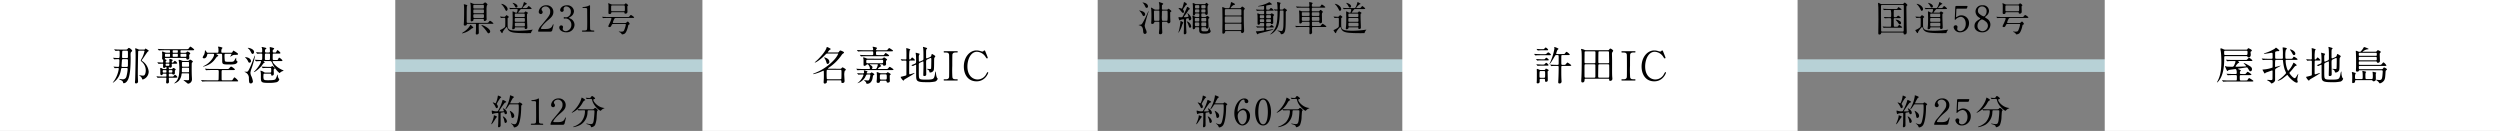 <svg xmlns="http://www.w3.org/2000/svg" width="993" height="52" viewBox="0 0 993 52"><rect x="0" y="0" width="993" height="52" fill="#808080" stroke="none"/><g transform="translate(-245 -8422.428)"><g transform="translate(6 -33)"><path d="M0,0H714V5H0Z" transform="translate(387 8479)" fill="#b7d1d6"/><path d="M57.6,3.866c.154,0,.336,0,.42.182a11.966,11.966,0,0,1,.042,1.3,20.188,20.188,0,0,1-.63,5.18c-.168.672-.476,1.26-1.078,1.26a3.674,3.674,0,0,1-.882-.21c-.07-.014-.42-.14-.448-.14a.049.049,0,0,0-.056.056c0,.07.028.084.224.21a2.025,2.025,0,0,1,.77.882c.126.336.168.448.35.448a2.1,2.1,0,0,0,1.512-.882c.784-1.218,1.162-4.27,1.19-6.846,0-.364,0-.966.112-1.05.308-.252.35-.266.35-.364,0-.28-.938-.8-1.106-.8-.1,0-.126.028-.378.266-.154.126-.168.126-.546.126H54.884c-.126,0-.238,0-.238-.084a11.626,11.626,0,0,1,1.106-2.072c.21-.1.378-.182.378-.322,0-.28-1.484-.728-1.526-.728s-.056.042-.056.084.014.168.014.2a13.422,13.422,0,0,1-1.2,3.92c-.084.2-.6,1.19-.6,1.218a.088.088,0,0,0,.1.1c.252,0,1.036-1.218,1.358-1.722.112-.168.21-.21.518-.21Zm-7.826.91a1.466,1.466,0,0,0-.35-.812A.347.347,0,0,1,49.3,3.7a16.014,16.014,0,0,1,1.4-2.3c.056-.056.406-.28.406-.364,0-.168-1.162-.644-1.26-.644-.056,0-.084,0-.126.224a8.628,8.628,0,0,1-.854,2.856c-.1,0-.84-.35-1.008-.35-.084,0-.112.042-.112.084s.014.056.154.224a6.051,6.051,0,0,1,.938,1.5c.154.364.266.448.462.448C49.62,5.378,49.774,5.056,49.774,4.776Zm-.98,3.64a3.12,3.12,0,0,0-.546-.182c-.112,0-.112.042-.126.448A8.32,8.32,0,0,1,47.6,10.5c-.07.2-.49,1.2-.49,1.218,0,.042.014.056.056.056.112,0,.406-.322.5-.448.238-.28,1.19-1.792,1.428-2.128.042-.056.28-.28.28-.364C49.382,8.682,48.99,8.5,48.794,8.416Zm4.13-.63c.252,0,.434-.252.434-.56,0-1.008-1.316-1.764-1.54-1.764a.049.049,0,0,0-.056.056,7.357,7.357,0,0,1,.392.994.111.111,0,0,1-.126.126c-.154.014-.6.042-.812.042-.1,0-.924,0-.98-.014a.087.087,0,0,1-.042-.07A35.345,35.345,0,0,1,52.364,3.4a.831.831,0,0,1,.5-.294c.112-.014.21-.056.21-.182,0-.294-1.288-.812-1.358-.812-.112,0-.112.028-.182.364A16.216,16.216,0,0,1,49.844,6.4c-.126.21-.182.252-.63.252a4.606,4.606,0,0,1-1.4-.2c-.028-.014-.364-.112-.378-.112-.126,0-.126.14-.126.21s.084,1.19.336,1.19a2.231,2.231,0,0,0,.406-.21,8.9,8.9,0,0,1,1.638-.21c.252,0,.28.154.28.336,0,1.008-.042,2.73-.07,3.752,0,.2-.07,1.05-.07,1.232,0,.1,0,.336.308.336a.732.732,0,0,0,.714-.77c0-.686-.014-3.738-.014-4.354,0-.532,0-.644.378-.7.154-.014.812-.154.938-.154s.168.084.2.21C52.434,7.674,52.616,7.786,52.924,7.786ZM55.64,7.2a3.254,3.254,0,0,0-1.106-.756c-.042,0-.042.042-.042.084s.014.084.112.294a6.451,6.451,0,0,1,.42,1.386c.168.91.21,1.078.56,1.078a.81.81,0,0,0,.672-.9A1.688,1.688,0,0,0,55.64,7.2ZM52.588,9.214a2.379,2.379,0,0,0-.8-.56.065.065,0,0,0-.07.07,1.063,1.063,0,0,0,.084.252,3.835,3.835,0,0,1,.448,1.2c.21.98.238,1.092.518,1.092a.686.686,0,0,0,.574-.714A2.327,2.327,0,0,0,52.588,9.214ZM67.414,12c.126,0,.35,0,.35-.2,0-.252-.21-.252-.336-.252-1.036,0-1.232-.168-1.33-.574-.042-.154-.056-5.53-.056-6.174,0-.42.028-2.226.028-2.6,0-.63,0-.672-.154-.672a6.032,6.032,0,0,0-.686.308,6.553,6.553,0,0,1-1.582.35c-.434.028-.574.042-.574.224s.14.182.476.182c1.176,0,1.372,0,1.372.658,0,.742.028,4,.028,4.676,0,.49,0,2.954-.1,3.192-.168.392-.532.434-1.288.434-.5,0-.714,0-.714.224,0,.042.014.224.322.224Zm7.994,0a.744.744,0,0,0,.84-.5c.07-.294.518-2.1.518-2.212,0-.028,0-.2-.14-.2-.084,0-.084.014-.308.532-.392.924-1.2,1.316-2.618,1.316H72.258c-.056,0-.5,0-.5-.21,0-.266.756-1.568,2.87-3.332C75.814,6.4,76.7,5.6,76.7,4.16a2.618,2.618,0,0,0-2.8-2.632,2.873,2.873,0,0,0-3.01,2.534.859.859,0,0,0,.8.952.762.762,0,0,0,.756-.756,1.135,1.135,0,0,0-.294-.672.715.715,0,0,1-.14-.42c0-.6.728-1.176,1.568-1.176a1.871,1.871,0,0,1,1.862,1.974c0,1.33-.294,1.694-3.6,5.628a4.671,4.671,0,0,0-1.218,2.2c0,.2.322.21.406.21ZM87.7,6.232c.392,0,.42.126.42.5,0,.714-.14,2.338-.28,3.416-.2,1.442-.574,1.568-1.246,1.568a8.167,8.167,0,0,1-.994-.112,5.475,5.475,0,0,0-.546-.1c-.028,0-.154,0-.154.084s.154.14.462.224c.728.21,1.2.392,1.288.714.112.392.112.434.266.434a2.11,2.11,0,0,0,1.428-.84A9.29,9.29,0,0,0,89,8.654c.028-.322.112-1.918.182-2.058.028-.056.252-.308.252-.378,0-.294-.812-.938-1.036-.938-.1,0-.224.084-.434.308s-.294.266-.924.266H83.976c-.658,0-1.232-.014-1.918-.042-.1,0-.518-.056-.616-.056-.042,0-.056.014-.056.042s.014.028.056.084l.28.322c.042.056.07.1.126.1a2.473,2.473,0,0,0,.294-.042c.252-.014.924-.028,1.442-.028H84c.21,0,.35,0,.35.308a6.787,6.787,0,0,1-1.582,4.41,8.014,8.014,0,0,1-2.758,1.694c-.252.084-.322.112-.322.182,0,.1.126.1.168.1a9.12,9.12,0,0,0,2.674-.91A5.9,5.9,0,0,0,85.362,7c.084-.742.084-.77.448-.77Zm-.952-4.508c.322,0,.35.056.5.658.56,2.114,2.87,4.046,3.346,4.046.042,0,.2-.168.224-.21a2.892,2.892,0,0,1,.854-.644c.056-.014.42-.1.42-.168s-.168-.112-.21-.112C89.52,5.056,87.672,2.83,87.672,2.1c0-.21.21-.28.28-.294.378-.1.42-.112.42-.252,0-.308-1.036-1.008-1.218-1.008-.112,0-.14.042-.42.434a.716.716,0,0,1-.588.364c-.1,0-.686-.028-.84-.042-.084,0-.49-.056-.574-.056-.028,0-.042.014-.042.028a.151.151,0,0,0,.042.1L85,1.7c.056.07.07.084.112.084s.238-.028.28-.028c.294-.014.77-.028,1.12-.028Zm-3.71-.532c-.014,0-.378,1.19-.476,1.4a12.074,12.074,0,0,1-3.15,4.228c-.266.21-.294.224-.294.308a.074.074,0,0,0,.084.084A9.069,9.069,0,0,0,83.36,3.334a3.094,3.094,0,0,1,.7-.952c.294-.07.392-.1.392-.238C84.452,1.906,83.136,1.15,83.038,1.192Z" transform="translate(387 8493)"/><path d="M57.6,3.866c.154,0,.336,0,.42.182a11.966,11.966,0,0,1,.042,1.3,20.188,20.188,0,0,1-.63,5.18c-.168.672-.476,1.26-1.078,1.26a3.674,3.674,0,0,1-.882-.21c-.07-.014-.42-.14-.448-.14a.049.049,0,0,0-.056.056c0,.07.028.084.224.21a2.025,2.025,0,0,1,.77.882c.126.336.168.448.35.448a2.1,2.1,0,0,0,1.512-.882c.784-1.218,1.162-4.27,1.19-6.846,0-.364,0-.966.112-1.05.308-.252.35-.266.35-.364,0-.28-.938-.8-1.106-.8-.1,0-.126.028-.378.266-.154.126-.168.126-.546.126H54.884c-.126,0-.238,0-.238-.084a11.626,11.626,0,0,1,1.106-2.072c.21-.1.378-.182.378-.322,0-.28-1.484-.728-1.526-.728s-.056.042-.056.084.014.168.014.2a13.422,13.422,0,0,1-1.2,3.92c-.084.2-.6,1.19-.6,1.218a.088.088,0,0,0,.1.1c.252,0,1.036-1.218,1.358-1.722.112-.168.21-.21.518-.21Zm-7.826.91a1.466,1.466,0,0,0-.35-.812A.347.347,0,0,1,49.3,3.7a16.014,16.014,0,0,1,1.4-2.3c.056-.056.406-.28.406-.364,0-.168-1.162-.644-1.26-.644-.056,0-.084,0-.126.224a8.628,8.628,0,0,1-.854,2.856c-.1,0-.84-.35-1.008-.35-.084,0-.112.042-.112.084s.014.056.154.224a6.051,6.051,0,0,1,.938,1.5c.154.364.266.448.462.448C49.62,5.378,49.774,5.056,49.774,4.776Zm-.98,3.64a3.12,3.12,0,0,0-.546-.182c-.112,0-.112.042-.126.448A8.32,8.32,0,0,1,47.6,10.5c-.07.2-.49,1.2-.49,1.218,0,.042.014.056.056.056.112,0,.406-.322.5-.448.238-.28,1.19-1.792,1.428-2.128.042-.056.28-.28.28-.364C49.382,8.682,48.99,8.5,48.794,8.416Zm4.13-.63c.252,0,.434-.252.434-.56,0-1.008-1.316-1.764-1.54-1.764a.049.049,0,0,0-.056.056,7.357,7.357,0,0,1,.392.994.111.111,0,0,1-.126.126c-.154.014-.6.042-.812.042-.1,0-.924,0-.98-.014a.087.087,0,0,1-.042-.07A35.345,35.345,0,0,1,52.364,3.4a.831.831,0,0,1,.5-.294c.112-.014.21-.056.21-.182,0-.294-1.288-.812-1.358-.812-.112,0-.112.028-.182.364A16.216,16.216,0,0,1,49.844,6.4c-.126.21-.182.252-.63.252a4.606,4.606,0,0,1-1.4-.2c-.028-.014-.364-.112-.378-.112-.126,0-.126.14-.126.21s.084,1.19.336,1.19a2.231,2.231,0,0,0,.406-.21,8.9,8.9,0,0,1,1.638-.21c.252,0,.28.154.28.336,0,1.008-.042,2.73-.07,3.752,0,.2-.07,1.05-.07,1.232,0,.1,0,.336.308.336a.732.732,0,0,0,.714-.77c0-.686-.014-3.738-.014-4.354,0-.532,0-.644.378-.7.154-.014.812-.154.938-.154s.168.084.2.21C52.434,7.674,52.616,7.786,52.924,7.786ZM55.64,7.2a3.254,3.254,0,0,0-1.106-.756c-.042,0-.042.042-.042.084s.014.084.112.294a6.451,6.451,0,0,1,.42,1.386c.168.91.21,1.078.56,1.078a.81.81,0,0,0,.672-.9A1.688,1.688,0,0,0,55.64,7.2ZM52.588,9.214a2.379,2.379,0,0,0-.8-.56.065.065,0,0,0-.07.07,1.063,1.063,0,0,0,.084.252,3.835,3.835,0,0,1,.448,1.2c.21.98.238,1.092.518,1.092a.686.686,0,0,0,.574-.714A2.327,2.327,0,0,0,52.588,9.214Zm13.4-3.668a2.644,2.644,0,0,0-1.96.952c-.28.28-.308.322-.35.322-.1,0-.1-.224-.1-.28,0-1.862,1.008-4.55,2.352-4.55.364,0,.392.2.406.476.028.784.518.938.77.938a.7.7,0,0,0,.728-.7c0-.658-.714-1.176-1.568-1.176-2.114,0-3.99,2.674-3.99,5.936,0,3.08,1.722,4.8,3.22,4.8,1.54,0,3-1.694,3-3.7A2.78,2.78,0,0,0,65.986,5.546Zm-.392.616c1.512,0,1.638,1.89,1.638,2.59,0,2.3-1.148,3.066-1.792,3.066-1.106,0-1.82-1.932-1.82-3.374A2.315,2.315,0,0,1,65.594,6.162ZM76.85,6.9c0-2.464-.882-5.362-3.15-5.376-2.2,0-3.15,2.772-3.15,5.376,0,2.576.938,5.362,3.15,5.362C75.954,12.266,76.85,9.382,76.85,6.9Zm-1.26,0c0,.728-.028,4.9-1.89,4.9-1.89.014-1.89-4.326-1.89-4.9,0-.714.028-4.914,1.89-4.914C75.59,1.99,75.59,6.316,75.59,6.9ZM87.7,6.232c.392,0,.42.126.42.5,0,.714-.14,2.338-.28,3.416-.2,1.442-.574,1.568-1.246,1.568a8.167,8.167,0,0,1-.994-.112,5.475,5.475,0,0,0-.546-.1c-.028,0-.154,0-.154.084s.154.14.462.224c.728.21,1.2.392,1.288.714.112.392.112.434.266.434a2.11,2.11,0,0,0,1.428-.84A9.29,9.29,0,0,0,89,8.654c.028-.322.112-1.918.182-2.058.028-.056.252-.308.252-.378,0-.294-.812-.938-1.036-.938-.1,0-.224.084-.434.308s-.294.266-.924.266H83.976c-.658,0-1.232-.014-1.918-.042-.1,0-.518-.056-.616-.056-.042,0-.056.014-.056.042s.014.028.056.084l.28.322c.042.056.07.1.126.1a2.473,2.473,0,0,0,.294-.042c.252-.014.924-.028,1.442-.028H84c.21,0,.35,0,.35.308a6.787,6.787,0,0,1-1.582,4.41,8.014,8.014,0,0,1-2.758,1.694c-.252.084-.322.112-.322.182,0,.1.126.1.168.1a9.12,9.12,0,0,0,2.674-.91A5.9,5.9,0,0,0,85.362,7c.084-.742.084-.77.448-.77Zm-.952-4.508c.322,0,.35.056.5.658.56,2.114,2.87,4.046,3.346,4.046.042,0,.2-.168.224-.21a2.892,2.892,0,0,1,.854-.644c.056-.014.42-.1.42-.168s-.168-.112-.21-.112C89.52,5.056,87.672,2.83,87.672,2.1c0-.21.21-.28.28-.294.378-.1.42-.112.42-.252,0-.308-1.036-1.008-1.218-1.008-.112,0-.14.042-.42.434a.716.716,0,0,1-.588.364c-.1,0-.686-.028-.84-.042-.084,0-.49-.056-.574-.056-.028,0-.042.014-.042.028a.151.151,0,0,0,.042.1L85,1.7c.056.07.07.084.112.084s.238-.028.28-.028c.294-.014.77-.028,1.12-.028Zm-3.71-.532c-.014,0-.378,1.19-.476,1.4a12.074,12.074,0,0,1-3.15,4.228c-.266.21-.294.224-.294.308a.074.074,0,0,0,.084.084A9.069,9.069,0,0,0,83.36,3.334a3.094,3.094,0,0,1,.7-.952c.294-.07.392-.1.392-.238C84.452,1.906,83.136,1.15,83.038,1.192Z" transform="translate(667 8493)"/><path d="M57.6,3.866c.154,0,.336,0,.42.182a11.966,11.966,0,0,1,.042,1.3,20.188,20.188,0,0,1-.63,5.18c-.168.672-.476,1.26-1.078,1.26a3.674,3.674,0,0,1-.882-.21c-.07-.014-.42-.14-.448-.14a.049.049,0,0,0-.056.056c0,.07.028.084.224.21a2.025,2.025,0,0,1,.77.882c.126.336.168.448.35.448a2.1,2.1,0,0,0,1.512-.882c.784-1.218,1.162-4.27,1.19-6.846,0-.364,0-.966.112-1.05.308-.252.35-.266.35-.364,0-.28-.938-.8-1.106-.8-.1,0-.126.028-.378.266-.154.126-.168.126-.546.126H54.884c-.126,0-.238,0-.238-.084a11.626,11.626,0,0,1,1.106-2.072c.21-.1.378-.182.378-.322,0-.28-1.484-.728-1.526-.728s-.056.042-.056.084.014.168.014.2a13.422,13.422,0,0,1-1.2,3.92c-.084.2-.6,1.19-.6,1.218a.088.088,0,0,0,.1.1c.252,0,1.036-1.218,1.358-1.722.112-.168.21-.21.518-.21Zm-7.826.91a1.466,1.466,0,0,0-.35-.812A.347.347,0,0,1,49.3,3.7a16.014,16.014,0,0,1,1.4-2.3c.056-.056.406-.28.406-.364,0-.168-1.162-.644-1.26-.644-.056,0-.084,0-.126.224a8.628,8.628,0,0,1-.854,2.856c-.1,0-.84-.35-1.008-.35-.084,0-.112.042-.112.084s.014.056.154.224a6.051,6.051,0,0,1,.938,1.5c.154.364.266.448.462.448C49.62,5.378,49.774,5.056,49.774,4.776Zm-.98,3.64a3.12,3.12,0,0,0-.546-.182c-.112,0-.112.042-.126.448A8.32,8.32,0,0,1,47.6,10.5c-.07.2-.49,1.2-.49,1.218,0,.042.014.056.056.056.112,0,.406-.322.5-.448.238-.28,1.19-1.792,1.428-2.128.042-.056.28-.28.28-.364C49.382,8.682,48.99,8.5,48.794,8.416Zm4.13-.63c.252,0,.434-.252.434-.56,0-1.008-1.316-1.764-1.54-1.764a.049.049,0,0,0-.056.056,7.357,7.357,0,0,1,.392.994.111.111,0,0,1-.126.126c-.154.014-.6.042-.812.042-.1,0-.924,0-.98-.014a.087.087,0,0,1-.042-.07A35.345,35.345,0,0,1,52.364,3.4a.831.831,0,0,1,.5-.294c.112-.014.21-.056.21-.182,0-.294-1.288-.812-1.358-.812-.112,0-.112.028-.182.364A16.216,16.216,0,0,1,49.844,6.4c-.126.21-.182.252-.63.252a4.606,4.606,0,0,1-1.4-.2c-.028-.014-.364-.112-.378-.112-.126,0-.126.14-.126.21s.084,1.19.336,1.19a2.231,2.231,0,0,0,.406-.21,8.9,8.9,0,0,1,1.638-.21c.252,0,.28.154.28.336,0,1.008-.042,2.73-.07,3.752,0,.2-.07,1.05-.07,1.232,0,.1,0,.336.308.336a.732.732,0,0,0,.714-.77c0-.686-.014-3.738-.014-4.354,0-.532,0-.644.378-.7.154-.014.812-.154.938-.154s.168.084.2.21C52.434,7.674,52.616,7.786,52.924,7.786ZM55.64,7.2a3.254,3.254,0,0,0-1.106-.756c-.042,0-.042.042-.042.084s.014.084.112.294a6.451,6.451,0,0,1,.42,1.386c.168.91.21,1.078.56,1.078a.81.81,0,0,0,.672-.9A1.688,1.688,0,0,0,55.64,7.2ZM52.588,9.214a2.379,2.379,0,0,0-.8-.56.065.065,0,0,0-.07.07,1.063,1.063,0,0,0,.084.252,3.835,3.835,0,0,1,.448,1.2c.21.98.238,1.092.518,1.092a.686.686,0,0,0,.574-.714A2.327,2.327,0,0,0,52.588,9.214ZM67.008,12a.744.744,0,0,0,.84-.5c.07-.294.518-2.1.518-2.212,0-.028,0-.2-.14-.2-.084,0-.084.014-.308.532-.392.924-1.2,1.316-2.618,1.316H63.858c-.056,0-.5,0-.5-.21,0-.266.756-1.568,2.87-3.332C67.414,6.4,68.3,5.6,68.3,4.16a2.618,2.618,0,0,0-2.8-2.632,2.872,2.872,0,0,0-3.01,2.534.859.859,0,0,0,.8.952.762.762,0,0,0,.756-.756,1.135,1.135,0,0,0-.294-.672.715.715,0,0,1-.14-.42c0-.6.728-1.176,1.568-1.176a1.871,1.871,0,0,1,1.862,1.974c0,1.33-.294,1.694-3.6,5.628a4.671,4.671,0,0,0-1.218,2.2c0,.2.322.21.406.21ZM75.59,2.858c.182,0,.322,0,.406-.21a3.763,3.763,0,0,0,.2-.714c0-.14-.126-.14-.406-.14h-4c-.42,0-.448.336-.448.518-.028.756-.2,4.228-.2,4.788,0,.126.014.224.126.224s.364-.336.434-.392a3.172,3.172,0,0,1,1.82-.812c.9,0,1.974.882,1.974,2.744,0,1.96-1.2,2.954-2.226,2.954-.49,0-1.162-.28-1.162-.882,0-.126.112-.672.112-.784a.661.661,0,0,0-.714-.686.783.783,0,0,0-.826.812,2.5,2.5,0,0,0,2.618,1.988,3.57,3.57,0,0,0,3.5-3.57,3.034,3.034,0,0,0-3.01-3.178,2.626,2.626,0,0,0-1.47.406c-.42.266-.462.294-.546.294s-.126-.1-.126-.21c0-.014.1-2.38.112-2.59.014-.434.014-.56.49-.56ZM87.7,6.232c.392,0,.42.126.42.5,0,.714-.14,2.338-.28,3.416-.2,1.442-.574,1.568-1.246,1.568a8.167,8.167,0,0,1-.994-.112,5.475,5.475,0,0,0-.546-.1c-.028,0-.154,0-.154.084s.154.14.462.224c.728.21,1.2.392,1.288.714.112.392.112.434.266.434a2.11,2.11,0,0,0,1.428-.84A9.29,9.29,0,0,0,89,8.654c.028-.322.112-1.918.182-2.058.028-.056.252-.308.252-.378,0-.294-.812-.938-1.036-.938-.1,0-.224.084-.434.308s-.294.266-.924.266H83.976c-.658,0-1.232-.014-1.918-.042-.1,0-.518-.056-.616-.056-.042,0-.056.014-.056.042s.014.028.056.084l.28.322c.042.056.07.1.126.1a2.473,2.473,0,0,0,.294-.042c.252-.014.924-.028,1.442-.028H84c.21,0,.35,0,.35.308a6.787,6.787,0,0,1-1.582,4.41,8.014,8.014,0,0,1-2.758,1.694c-.252.084-.322.112-.322.182,0,.1.126.1.168.1a9.12,9.12,0,0,0,2.674-.91A5.9,5.9,0,0,0,85.362,7c.084-.742.084-.77.448-.77Zm-.952-4.508c.322,0,.35.056.5.658.56,2.114,2.87,4.046,3.346,4.046.042,0,.2-.168.224-.21a2.892,2.892,0,0,1,.854-.644c.056-.014.42-.1.42-.168s-.168-.112-.21-.112C89.52,5.056,87.672,2.83,87.672,2.1c0-.21.21-.28.28-.294.378-.1.42-.112.42-.252,0-.308-1.036-1.008-1.218-1.008-.112,0-.14.042-.42.434a.716.716,0,0,1-.588.364c-.1,0-.686-.028-.84-.042-.084,0-.49-.056-.574-.056-.028,0-.042.014-.042.028a.151.151,0,0,0,.042.1L85,1.7c.056.07.07.084.112.084s.238-.028.28-.028c.294-.014.77-.028,1.12-.028Zm-3.71-.532c-.014,0-.378,1.19-.476,1.4a12.074,12.074,0,0,1-3.15,4.228c-.266.21-.294.224-.294.308a.074.074,0,0,0,.084.084A9.069,9.069,0,0,0,83.36,3.334a3.094,3.094,0,0,1,.7-.952c.294-.07.392-.1.392-.238C84.452,1.906,83.136,1.15,83.038,1.192Z" transform="translate(945 8493)"/><path d="M43.7,6.932c.168,0,.49,0,.49.406,0,.238,0,.448.28.448a1.166,1.166,0,0,0,.6-.238.688.688,0,0,0,.224-.588c0-.084-.028-.364-.028-.5-.014-.392-.014-2.3-.014-2.982a7.53,7.53,0,0,1,.112-1.834c.2-.266.266-.336.266-.434A1.8,1.8,0,0,0,44.678.38c-.084,0-.126.042-.546.392a.748.748,0,0,1-.6.21H40.506a2.1,2.1,0,0,1-.686-.1,8.6,8.6,0,0,0-.868-.392.127.127,0,0,0-.126.14c0,.07.07.5.1.686.1.7.056,3.206.056,4.172,0,.294-.028,1.582-.028,1.848,0,.434.056.574.336.574.308,0,.728-.182.756-.56.014-.28.042-.42.406-.42Zm.084-3.752c.434,0,.434.2.434.728,0,.56,0,.784-.392.784H40.38C40,4.692,40,4.454,40,4.048c0-.742,0-.868.434-.868Zm-3.374-.364C40,2.816,40,2.69,40,1.962c0-.42,0-.616.406-.616h3.374c.42,0,.42.168.42.714,0,.588,0,.756-.42.756ZM43.824,5.07c.406,0,.406.238.406.756,0,.49,0,.742-.406.742H40.436C40,6.568,40,6.344,40,5.8c0-.476,0-.728.406-.728ZM40.688,8.878c.126,0,.378,0,.378.378,0,.868,0,1.064-.014,1.876,0,.252-.07,1.386-.07,1.61,0,.266.084.378.336.378.462,0,.868-.21.868-.7,0-.364-.042-1.974-.042-2.31,0-.308,0-.952.028-1.05.042-.168.266-.182.364-.182h4.69c.7,0,.77,0,.77-.14a3.828,3.828,0,0,0-1.33-1.064c-.168,0-.35.238-.49.434-.28.392-.406.392-.98.392H37.832c-.308,0-.462-.056-.462-.49V4.2c0-.28.042-1.722.042-1.806a1.174,1.174,0,0,1,.042-.434,1.575,1.575,0,0,0,.168-.294c0-.2-.336-.322-.686-.406-.126-.028-.546-.14-.588-.14-.07,0-.126.028-.126.112s.07.448.084.532c.042.756.042,1.218.042,1.26,0,.616,0,2.576-.056,4.648,0,.238-.084,1.358-.084,1.47a.4.4,0,0,0,.462.448c.574,0,.644-.182.742-.462.1-.252.2-.252.49-.252Zm-1.694.462c-.042-.028-.07-.014-.112-.014s-.07,0-.21.308A7.689,7.689,0,0,1,36.334,12a9.646,9.646,0,0,0-.854.588c0,.042.07.084.154.084a7.521,7.521,0,0,0,3.444-1.694,2.117,2.117,0,0,1,.588-.364c.224-.042.322-.07.322-.21C39.988,10.166,39.036,9.368,38.994,9.34Zm4.382.056c-.042,0-.182,0-.182.07a3.576,3.576,0,0,0,.462.476,13.312,13.312,0,0,1,1.568,1.848c.532.784.588.868.8.868a.724.724,0,0,0,.672-.742C46.694,10.8,43.992,9.4,43.376,9.4Zm16.856.882c.2,0,.2.1.2.336,0,.182.028.336.364.336.364,0,.658-.168.658-.56,0-.294-.14-3.556-.14-4.214,0-1.022,0-1.134.056-1.232.028-.056.35-.294.35-.378a2.342,2.342,0,0,0-.994-.6c-.07,0-.1.028-.322.294a.5.5,0,0,1-.49.2H57.964c-.042,0-.154,0-.154-.084a9.274,9.274,0,0,1,.672-.882c.336-.434.392-.476.826-.476h3.108c.476,0,.756,0,.756-.2A3.586,3.586,0,0,0,62,1.822c-.1,0-.2.126-.238.2-.42.616-.518.616-1.232.616h-.812a.116.116,0,0,1-.126-.084,5.762,5.762,0,0,1,1.33-1.386c.056-.028.406-.1.406-.168,0-.154-.98-.728-1.134-.728a.138.138,0,0,0-.14.126c-.014.056-.07.336-.084.392-.56,1.848-.854,1.848-1.106,1.848H56.844c-.644,0-1.232-.014-1.918-.042-.084,0-.518-.056-.616-.056a.037.037,0,0,0-.042.042c0,.014,0,.028.056.084l.266.322c.056.056.084.1.126.1a2.124,2.124,0,0,0,.294-.042c.14,0,.546-.028,1.778-.028h.49c.14,0,.322,0,.322.252a3.14,3.14,0,0,1-.28,1.106c-.084.084-.168.084-.42.084a.791.791,0,0,1-.364-.112,2.9,2.9,0,0,0-.9-.392c-.056,0-.056.084-.056.126,0,.07.056,2.086.056,2.478,0,1.19-.028,2.576-.084,3.206-.014.14-.1.812-.1.966,0,.308.154.322.294.322.224,0,.714-.1.756-.5.028-.252.084-.266.266-.266ZM56.886,8.094c-.42,0-.42-.112-.42-.882,0-.448,0-.63.42-.63H60.05c.42,0,.434.126.434.91,0,.42,0,.6-.42.6Zm.028-1.89c-.434,0-.434-.1-.434-.8,0-.406,0-.574.434-.574h3.108c.42,0,.42.182.42.56,0,.7,0,.812-.42.812Zm.014,3.71c-.434,0-.434-.1-.434-1.036,0-.2.042-.406.42-.406h3.164c.42,0,.42.224.42.728,0,.476,0,.714-.42.714ZM53.61,3.208c.182-1.162-1.638-2.24-2.422-2.24-.014,0-.1,0-.1.056s.224.224.266.266a7.03,7.03,0,0,1,1.12,1.568c.462.882.462.882.644.882C53.344,3.74,53.568,3.474,53.61,3.208ZM50.922,6.47c.056.07.084.1.126.1.168,0,.98-.07,1.162-.07.49,0,.49.112.49,1.022,0,.322,0,2.352-.056,2.506-.182.476-1.624,1.176-1.834,1.246-.084.028-.238.07-.238.182,0,.014.63,1.134.84,1.134.182,0,.238-.238.28-.49a8.848,8.848,0,0,1,1.54-1.96c.168,0,.434.826.5.952.546.966,1.652,1.19,2.758,1.33,1.274.154,3.458.182,4.774.182.154,0,1.582,0,1.6-.028a2.024,2.024,0,0,0,.154-.406,4.6,4.6,0,0,1,.392-.686c.14-.14.2-.21.2-.266a2.783,2.783,0,0,0-.308.028,39.069,39.069,0,0,1-5.04.392c-3.192,0-4.13-.28-4.494-1.148-.1-.224-.14-.336-.14-2.086,0-.224,0-1.68.014-1.75s.21-.21.35-.308a.2.2,0,0,0,.1-.154c0-.252-.826-.742-.9-.742s-.1.056-.462.448a.5.5,0,0,1-.49.21c-.252,0-1.358-.084-1.6-.084a.045.045,0,0,0-.042.042c0,.014,0,.014.056.084Zm6.594-4.326c.294-.98-1.54-1.568-1.82-1.568-.014,0-.112,0-.112.028s.14.168.182.21a6.2,6.2,0,0,1,.672.938c.266.546.336.672.616.672A.457.457,0,0,0,57.516,2.144ZM70.508,12a.744.744,0,0,0,.84-.5c.07-.294.518-2.1.518-2.212,0-.028,0-.2-.14-.2-.084,0-.084.014-.308.532-.392.924-1.2,1.316-2.618,1.316H67.358c-.056,0-.5,0-.5-.21,0-.266.756-1.568,2.87-3.332C70.914,6.4,71.8,5.6,71.8,4.16A2.618,2.618,0,0,0,69,1.528a2.873,2.873,0,0,0-3.01,2.534.859.859,0,0,0,.8.952.762.762,0,0,0,.756-.756,1.135,1.135,0,0,0-.294-.672.715.715,0,0,1-.14-.42c0-.6.728-1.176,1.568-1.176a1.871,1.871,0,0,1,1.862,1.974c0,1.33-.294,1.694-3.6,5.628a4.671,4.671,0,0,0-1.218,2.2c0,.2.322.21.406.21Zm6.72-10.472c-1.9,0-2.73,1.2-2.73,1.876a.71.71,0,0,0,.7.742.723.723,0,0,0,.714-.742c0-.084-.07-.448-.07-.518a1.007,1.007,0,0,1,1.12-.9A1.929,1.929,0,0,1,78.726,4.1a2.073,2.073,0,0,1-1.918,2.212c-.1,0-.518-.07-.6-.07a.3.3,0,0,0-.322.294.273.273,0,0,0,.308.28c.084,0,.476-.056.546-.056a2.443,2.443,0,0,1,2.2,2.562,2.415,2.415,0,0,1-2.17,2.492c-.658,0-1.26-.378-1.26-.9,0-.112.126-.63.126-.742a.661.661,0,0,0-.686-.658.775.775,0,0,0-.8.84c0,1.12,1.344,1.9,2.744,1.9a3.077,3.077,0,0,0,3.3-2.954,2.749,2.749,0,0,0-1.414-2.38c-.112-.07-.77-.294-.77-.42,0-.084.616-.42.728-.49a2.682,2.682,0,0,0,1.246-2.128A2.587,2.587,0,0,0,77.228,1.528ZM87.714,12c.126,0,.35,0,.35-.2,0-.252-.21-.252-.336-.252-1.036,0-1.232-.168-1.33-.574-.042-.154-.056-5.53-.056-6.174,0-.42.028-2.226.028-2.6,0-.63,0-.672-.154-.672a6.032,6.032,0,0,0-.686.308,6.553,6.553,0,0,1-1.582.35c-.434.028-.574.042-.574.224s.14.182.476.182c1.176,0,1.372,0,1.372.658,0,.742.028,4,.028,4.676,0,.49,0,2.954-.1,3.192-.168.392-.532.434-1.288.434-.5,0-.714,0-.714.224,0,.042.014.224.322.224ZM95.288,1.22a1.519,1.519,0,0,1-.728-.154,8.2,8.2,0,0,0-.882-.35c-.042,0-.112.014-.112.084,0,.112.112.532.126.63V3.152c0,.21-.028,1.092-.028,1.274,0,.42.1.574.462.574.6,0,.644-.308.672-.518s.154-.21.322-.21h4.606c.126,0,.294,0,.308.2.028.224.042.378.35.378a.742.742,0,0,0,.84-.84c0-.28-.042-1.54-.042-1.792,0-.28.028-.336.07-.406.028-.042.266-.21.266-.266a1.841,1.841,0,0,0-.924-.784c-.14,0-.182.056-.42.308-.14.154-.21.154-.8.154Zm4.452.364c.448,0,.462.028.462,1.386,0,.756,0,.938-.434.938h-4.62c-.406,0-.406-.182-.406-.826,0-.2,0-1.218.028-1.3.084-.2.28-.2.42-.2Zm.462,7.364c.168,0,.378,0,.378.252a9.9,9.9,0,0,1-.532,1.89c-.294.742-.392.91-1.344.91-.112,0-.714-.042-.784-.042-.042,0-.126.014-.126.084,0,.042.042.056.168.112.672.266.812.532.9.7.112.182.168.238.322.238a2.438,2.438,0,0,0,.924-.294c.616-.35,1.148-1.946,1.344-2.87.112-.532.126-.588.252-.658.378-.224.42-.238.42-.322,0-.126-.49-.952-.784-.952-.112,0-.154.042-.532.392-.2.2-.392.2-.98.2H95.946c-.42,0-.518-.112-.518-.266a5.566,5.566,0,0,1,.364-.966c.35-.756.42-.8,1.078-.8h6.244c.5,0,.756,0,.756-.21s-1.064-.952-1.26-.952c-.14,0-.2.056-.616.56-.2.238-.266.238-.9.238h-7.35c-.658,0-1.246-.028-1.932-.056-.084,0-.518-.042-.616-.042-.028,0-.042,0-.042.028s0,.028.056.1l.266.322c.056.056.084.084.126.084s.252-.028.294-.028c.168-.014.546-.042,1.778-.042h.784c.154,0,.406,0,.406.322a13.9,13.9,0,0,1-.91,2.17,4.222,4.222,0,0,0-.336.784c0,.154.126.35.462.35.518,0,.658-.35.812-.686.224-.49.322-.546.8-.546Z" transform="translate(387 8456)"/><path d="M32.106,8.066c.126,0,.392,0,.392.378,0,1.218,0,1.9-.014,2.408-.014.28-.154,1.47-.154,1.722,0,.406.35.448.518.448a.707.707,0,0,0,.8-.826c0-.42-.056-1.106-.07-1.526-.014-.6-.028-1.61-.028-2.212,0-.392.28-.392.434-.392h1.344c.168,0,.364.056.378.238a.386.386,0,0,0,.434.378.7.7,0,0,0,.742-.742c0-.182-.056-.966-.056-1.134-.028-.714-.028-1.582-.028-2.3a.31.31,0,0,1,.182-.336c.252-.168.294-.2.294-.308s-.042-.168-.518-.546a6.261,6.261,0,0,0-.49-.406c-.014,0-.056-.014-.084-.014-.07,0-.308.21-.364.252a.764.764,0,0,1-.462.126h-1.4c-.448,0-.448-.252-.448-.42s0-1.316.028-1.386.1-.112.322-.252a.286.286,0,0,0,.168-.238c0-.168-.14-.21-.406-.322A10.339,10.339,0,0,0,32.456.268c-.084,0-.154.042-.154.112s.1.406.126.518a11.268,11.268,0,0,1,.07,2c0,.378-.28.378-.406.378h-.924a1.507,1.507,0,0,1-.924-.266,6.427,6.427,0,0,0-.952-.56.122.122,0,0,0-.126.14c0,.056.084.364.1.462.042.252.084,1.68.084,2.66,0,.784-.028,1.946-.056,2.254-.014.07-.042.476-.042.518a.4.4,0,0,0,.448.462.83.83,0,0,0,.784-.644.315.315,0,0,1,.35-.238Zm.014-4.424a.332.332,0,0,1,.378.28c.014.112.014,2.94.014,3.374,0,.266-.112.406-.378.406H30.79a.356.356,0,0,1-.336-.154c-.1-.168-.1-3.248-.1-3.514a.342.342,0,0,1,.378-.392Zm3.248,0c.42,0,.42.042.42,1.75a16.231,16.231,0,0,1-.07,2.142.355.355,0,0,1-.35.168H33.926a.388.388,0,0,1-.35-.168,7.92,7.92,0,0,1-.07-2.016c0-1.862,0-1.876.42-1.876ZM27.99,1.976c0-.126-.056-1.12-1.554-1.456-.112-.028-.518-.14-.56-.14s-.07.028-.07.042a.906.906,0,0,0,.112.126,3.654,3.654,0,0,1,.756,1.078c.406.826.448.924.77.924A.553.553,0,0,0,27.99,1.976ZM26.842,5.1c0-.994-1.456-1.33-1.848-1.414-.07-.014-.378-.112-.434-.112s-.056.028-.056.042a.659.659,0,0,0,.168.2,5.968,5.968,0,0,1,1.19,1.68c.1.21.2.308.392.308A.62.62,0,0,0,26.842,5.1Zm.6,7.14a3.171,3.171,0,0,0-.336-1.148,4.928,4.928,0,0,1-.434-1.526,58.132,58.132,0,0,1,1.568-5.6c0-.028-.014-.07-.056-.07-.07,0-.2.308-.252.42-.56,1.26-1.036,2.31-1.666,3.472-.756,1.372-.854,1.386-1.3,1.442-.616.084-.686.1-.686.154s.126.07.182.084c1.33.294,1.5,1.176,1.582,2.184.042.56.084,1.246.728,1.246A.678.678,0,0,0,27.444,12.238ZM47.926,4.762c.154,0,.448,0,.448.364,0,.938,0,1.05-.406,1.05H47.24a1.2,1.2,0,0,1-.672-.168,2.775,2.775,0,0,0-.826-.35.111.111,0,0,0-.126.126,4.009,4.009,0,0,0,.07.448A11.129,11.129,0,0,1,45.784,8c0,.35-.056,1.946-.056,2.268,0,.658.14.784.378.784a.6.6,0,0,0,.574-.462c.042-.224.07-.364.42-.364h.77c.406,0,.434.168.434.434,0,1.68.014,2.142,2.17,2.142a4.533,4.533,0,0,0,1.918-.294.956.956,0,0,0,.5-.7,6.133,6.133,0,0,0-.322-.756c-.042-.14-.2-.868-.21-.868A9.683,9.683,0,0,0,52,11.188c-.238.686-.406.686-1.82.686-.994,0-.994-.308-.994-.784,0-.7,0-.868.42-.868h.98c.2,0,.336,0,.42.168.182.322.224.42.448.42s.588-.21.588-.868c0-.2-.112-2.114-.112-2.52,0-.2.014-.588.182-.686.224-.126.252-.14.252-.238,0-.406-.784-.77-.882-.77s-.406.308-.476.35a.772.772,0,0,1-.434.1h-.994c-.406,0-.42-.238-.42-.518,0-.77,0-.9.42-.9h.756c.1,0,.322,0,.392.154.14.336.182.448.448.448.546,0,.546-.672.546-.826,0-.28-.084-1.54-.084-1.806a3.421,3.421,0,0,1,.112-1.106c.014-.07.252-.28.252-.336,0-.21-.728-.742-.812-.742s-.378.378-.448.434a.628.628,0,0,1-.392.1H47.282A1.3,1.3,0,0,1,46.554.9a1.617,1.617,0,0,0-.63-.238c-.126,0-.2.056-.2.182,0,.1.07.49.07.574.042.728.056,1.806.056,1.918,0,.252-.042,1.344-.042,1.568,0,.406,0,.686.392.686.308,0,.448-.238.476-.518.028-.2.084-.308.406-.308Zm.028-3.3c.42,0,.42.154.42.77,0,.294,0,.532-.42.532h-.868c-.42,0-.42-.154-.42-.77,0-.294,0-.532.42-.532Zm0,1.68c.154,0,.42,0,.42.364,0,.756,0,.882-.42.882h-.868c-.14,0-.42,0-.42-.364,0-.756,0-.882.42-.882ZM49.62,4.384c-.462,0-.462-.126-.462-.728,0-.392.056-.518.462-.518h.728c.21,0,.462,0,.462.406,0,.7,0,.84-.476.84Zm0-1.624c-.462,0-.462-.112-.462-.854,0-.266.028-.448.462-.448h.77c.462,0,.462.112.462.854,0,.266-.028.448-.462.448ZM47.926,8.332c.392,0,.434.168.434.546,0,.84-.014.966-.448.966h-.84c-.392,0-.462-.084-.462-1.036,0-.406.126-.476.434-.476Zm1.68,1.512c-.448,0-.448-.2-.448-.588,0-.812,0-.924.448-.924h1.036c.378,0,.462.14.462.462,0,.952,0,1.05-.462,1.05Zm-1.68-3.3c.434,0,.434.168.434.672,0,.6,0,.742-.434.742h-.882c-.448,0-.448-.154-.448-.672,0-.588,0-.742.448-.742Zm1.68,1.414c-.448,0-.448-.126-.448-.756,0-.49,0-.658.448-.658h1.05c.462,0,.462.14.462.742,0,.532,0,.672-.462.672ZM44.02,6.078a5.331,5.331,0,0,1-1.5.182c-.084,0-.252,0-.252-.14,0-.07.042-.126.406-.63.238-.308.868-1.176,1.33-1.932a.72.72,0,0,1,.406-.378.29.29,0,0,0,.182-.252c0-.238-.812-.77-.966-.77s-.14.028-.294.5c-.154.434-1.106,2.534-1.456,3.15a.757.757,0,0,1-.77.49c-.126,0-.784-.07-.826-.07-.154,0-.182.056-.182.168,0,.21.238,1.12.518,1.12.07,0,.336-.21.406-.224.042-.014.924-.21,1.008-.21.2,0,.224.154.224.392v3.108c0,.308-.056,1.652-.056,1.932,0,.392.07.532.378.532a.644.644,0,0,0,.672-.714c0-.168-.042-.77-.056-1.12-.042-.868-.1-2.17-.1-2.632,0-.224,0-1.5.042-1.624.07-.224.686-.28.826-.28a.2.2,0,0,1,.21.2c.056.392.1.644.364.644a.726.726,0,0,0,.644-.8c0-.826-1.33-2.072-1.512-2.072-.014,0-.028.014-.028.042,0,.07.252.616.294.742a1.552,1.552,0,0,1,.112.49A.358.358,0,0,1,44.02,6.078ZM42.368.282a.113.113,0,0,0-.126.084l-.084.42c-.35,1.33-.546,2.058-.8,2.058a5.644,5.644,0,0,1-.644-.2c-.1-.014-.518-.056-.574-.056-.028,0-.07,0-.07.042,0,.014.994,1.176,1.148,1.358.42.49.462.546.672.546.322,0,.378-.252.378-.434a1,1,0,0,0-.168-.56c-.154-.238-.182-.266-.182-.378A.443.443,0,0,1,42,2.928c.182-.266.49-.686.672-.952.35-.5.392-.56.532-.616.2-.084.266-.1.266-.238C43.474.856,42.648.282,42.368.282Zm-.9,7.686a1.546,1.546,0,0,0-.448-.182c-.168,0-.168.056-.168.574a23.709,23.709,0,0,1-.574,3.22c-.042.1-.238.812-.238.826,0,.042.028.056.042.056a9.365,9.365,0,0,0,1.162-2.17c.07-.182.378-1.106.448-1.3a3.176,3.176,0,0,0,.294-.574C41.99,8.318,41.934,8.234,41.472,7.968Zm2.576.224a1.683,1.683,0,0,0-.616-.28.062.062,0,0,0-.056.042.587.587,0,0,0,.126.2,9.421,9.421,0,0,1,.532,1.162c.308,1.008.336,1.12.658,1.12A.476.476,0,0,0,45.14,9.9,2.409,2.409,0,0,0,44.048,8.192Zm17.024-5.5c-.2,0-.28,0-.28-.1a3.259,3.259,0,0,1,1.19-1.162c.49-.126.574-.14.574-.294,0-.294-1.456-.882-1.54-.882-.042,0-.056.042-.112.35A8.755,8.755,0,0,1,60.33,2.55a.573.573,0,0,1-.462.14h-.812a1.07,1.07,0,0,1-.574-.126c-.672-.28-.756-.308-.868-.308-.14,0-.154.084-.154.182s.028.336.056.742c.014.21.056,4.312.056,4.676,0,.7-.056,3.794-.056,4.424,0,.168,0,.532.35.532a.763.763,0,0,0,.742-.658c.042-.378.2-.378.5-.378h5.4c.2,0,.42,0,.448.28.028.21.056.518.42.518a.875.875,0,0,0,.784-.98c0-.518-.112-2.828-.112-3.29-.028-1.414-.028-2.926-.028-4.326a1.083,1.083,0,0,1,.154-.686,1.763,1.763,0,0,0,.266-.392c0-.266-.9-.868-1.036-.868s-.462.434-.532.5a.84.84,0,0,1-.63.154Zm3.584,3.262c.126,0,.434,0,.434.322V8.108c0,.126-.056.35-.392.35H58.916c-.112,0-.42,0-.42-.308V6.316a.347.347,0,0,1,.406-.364Zm0-2.884c.42,0,.42.238.42.35V5.294c0,.294-.308.294-.42.294h-5.74c-.392,0-.392-.224-.392-.35V3.418c0-.238.126-.35.406-.35ZM58.944,11.4c-.168,0-.392-.056-.406-.224,0-.084-.014-1.386-.014-1.456,0-.742,0-.882.406-.882H64.7c.308,0,.392.154.392.336v1.862c0,.28-.14.364-.42.364ZM77.158,3.67c.672,0,.756,0,.756-.168a2.58,2.58,0,0,0-1.022-.9c-.182,0-.266.1-.56.462-.2.238-.28.238-1.064.238-.112,0-.252-.028-.294-.14a7.214,7.214,0,0,1-.028-1.246c0-.2.014-.294.238-.336.252-.042,1.484-.28,1.764-.336s.308-.056.308-.126A3.563,3.563,0,0,0,76.178.3c-.056,0-.084.014-.322.154a14.458,14.458,0,0,1-3.794,1.3c-.322.084-.378.1-.378.154s.07.07.182.07c.308,0,1.316-.084,1.666-.126.042,0,.392-.056.406-.056.168,0,.168.1.168.938,0,.364,0,.574-.434.574h-.364c-.658,0-1.652-.056-1.778-.056-.084,0-.518-.042-.616-.042-.028,0-.056.014-.056.028s.014.028.07.1l.266.322c.042.056.07.084.126.084s.252-.028.294-.028.49-.042,1.638-.042H73.7c.42,0,.42.182.42.728,0,.5,0,.686-.42.686h-.868a1.25,1.25,0,0,1-.6-.112,4.467,4.467,0,0,0-.7-.252c-.1,0-.126.056-.126.112,0,.14.07.812.084.966.014.392.014,2.016.014,3.024,0,.14,0,.42.406.42a.506.506,0,0,0,.532-.42c.014-.21.042-.238.28-.238h.994c.406,0,.406.252.406.5,0,.756,0,.868-.462.868-.588,0-1.47-.014-2.072-.042-.1,0-.532-.042-.588-.042-.028,0-.056,0-.056.028s0,.028.056.1l.28.322c.056.07.084.084.126.084s.238-.028.294-.028c.084,0,.6-.042,1.82-.042.336,0,.532,0,.574.252.014.07.014.476.014.686,0,.112,0,.21-.1.252-.014.014-.532.084-.588.1a18.794,18.794,0,0,1-2.464.238c-.042,0-.112.014-.112.07,0,0,.462,1.12.644,1.12.056,0,.252-.2.308-.224a3.852,3.852,0,0,1,.868-.28c1.764-.42,2.94-.686,4.368-1.134.182-.056.728-.224.728-.308s-.084-.084-.112-.084c-.182,0-2.436.378-2.52.378-.182,0-.182-.056-.182-.6,0-.448.168-.462.49-.462h1.792c.672,0,.742,0,.742-.182,0-.07-.588-.784-.924-.784-.112,0-.14.042-.448.35-.238.238-.294.238-.84.238H75.38c-.448,0-.448-.126-.448-.84,0-.28,0-.532.434-.532h1.19c.07,0,.2,0,.224.112.056.28.056.322.252.322.056,0,.7-.056.7-.574,0-.266-.028-1.624-.028-1.932,0-.434,0-.616.084-.742.042-.056.294-.308.294-.392,0-.182-.756-.644-.952-.644-.14,0-.238.1-.35.21a.6.6,0,0,1-.448.14h-.966c-.434,0-.434-.112-.434-.826,0-.322,0-.588.392-.588Zm-4.326,3c-.434,0-.434-.224-.434-.546,0-.462,0-.672.434-.672h.854c.434,0,.434.238.434.56,0,.462,0,.658-.434.658ZM72.86,8.22c-.406,0-.448-.14-.448-.672,0-.308.014-.5.434-.5h.84c.434,0,.434.182.434.574,0,.42,0,.6-.434.6Zm3.514-1.176c.434,0,.434.21.434.6,0,.35,0,.574-.434.574H75.352c-.42,0-.42-.21-.42-.6,0-.364,0-.574.42-.574Zm.014-1.6c.434,0,.434.224.434.6,0,.406,0,.616-.434.616H75.352c-.42,0-.42-.224-.42-.588,0-.406,0-.63.42-.63ZM81.4,3.6c.42,0,.42.154.42.77,0,1.078,0,4.816-.07,5.642-.07.7-.2,1.764-.742,1.764-.238,0-1.456-.238-1.5-.238s-.084,0-.084.056c0,.084.042.1.35.238.434.21.714.406.826.714.14.392.168.476.406.476.168,0,1.05-.042,1.4-1.288.28-1.036.294-3.094.294-7.392a.513.513,0,0,1,.2-.49c.266-.21.28-.252.28-.35,0-.224-.938-.8-1.064-.8-.084,0-.126.042-.406.35a.588.588,0,0,1-.49.182h-.462c-.392,0-.392-.056-.392-.644A7.864,7.864,0,0,1,80.476.926c.028-.042.252-.21.252-.266,0-.168-1.176-.406-1.372-.406-.1,0-.112.126-.112.2,0,.112.1.588.112.7.028.35.084.938.084,1.82,0,.182-.07.238-.238.238s-.994-.07-1.176-.07c-.028,0-.042.014-.042.028s0,.042.056.1l.266.322c.042.056.07.084.126.084.112,0,.616-.056.742-.056.238,0,.266.1.266.308,0,5.264-.616,6.846-2.506,8.736-.056.056-.378.294-.378.378,0,.028.028.056.084.056a4.727,4.727,0,0,0,1.484-1.036C79.762,10.5,80.21,8.976,80.336,4.3c.014-.532.028-.7.42-.7ZM95.568,8.066c.322,0,.476,0,.5.294.028.2.028.336.322.336a.88.88,0,0,0,.574-.238.5.5,0,0,0,.14-.42c0-.322-.028-1.876-.028-2.226a5.068,5.068,0,0,1,.042-1.19c.028-.07.322-.35.322-.434,0-.21-.714-.812-.924-.812-.1,0-.14.042-.42.364-.168.182-.224.182-.378.182h-2.24c-.266,0-.434,0-.434-.336,0-1.008,0-1.12.546-1.12h4.06c.476,0,.756,0,.756-.2s-1.176-1.022-1.33-1.022-.21.056-.546.616c-.14.238-.308.238-.9.238H93.58c-.294,0-.518,0-.518-.42,0-.2,0-.56.112-.658.182-.168.21-.182.21-.28,0-.322-1.176-.476-1.316-.476-.028,0-.07.042-.07.168,0,.042.1,1.064.1,1.26,0,.406-.252.406-.518.406H89.352c-.658,0-1.232-.028-1.918-.056-.084,0-.518-.042-.616-.042-.028,0-.042,0-.042.028s0,.028.056.1l.266.322c.056.056.07.084.126.084s.252-.028.294-.028c.14-.014.546-.042,1.778-.042h2.31c.532,0,.532.112.532,1.106,0,.35-.168.35-.434.35H89.38a1.066,1.066,0,0,1-.49-.084,3.683,3.683,0,0,0-.8-.224c-.1,0-.112.084-.112.154,0,.112.07.658.07.77.042.686.042.966.042,3.36,0,.588,0,.868.35.868a.672.672,0,0,0,.686-.518c.07-.182.224-.182.448-.182H91.7c.462,0,.462.1.462.924,0,.714,0,.8-.532.8h-2.6c-.658,0-1.232-.028-1.918-.056-.1,0-.532-.042-.616-.042-.042,0-.056,0-.056.028s0,.028.056.1l.28.322c.056.056.07.084.112.084s.252-.028.308-.028c.126-.014.532-.042,1.764-.042h2.646c.322,0,.532,0,.532.434,0,.238-.042,1.372-.042,1.638,0,.56,0,.8.378.8a.766.766,0,0,0,.7-.77c0-.126-.042-.686-.042-.812v-.868c0-.42.252-.42.5-.42h4.438c.476,0,.756,0,.756-.2s-1.372-1.092-1.5-1.092c-.154,0-.644.686-.784.812-.112.112-.182.112-.77.112H93.622c-.252,0-.518-.014-.518-.392V8.388c0-.28.14-.322.434-.322ZM91.69,6.12c.35,0,.49.014.49.434,0,.126,0,.826-.014.9-.042.252-.224.252-.476.252H89.576c-.35,0-.49-.028-.49-.448,0-.126,0-.826.014-.882.042-.252.224-.252.476-.252ZM95.638,4.3c.336,0,.434.028.434.476,0,.882,0,.98-.434.98l-2.156-.014c-.336,0-.434-.014-.434-.476,0-.868,0-.966.434-.966ZM91.7,4.3c.294,0,.448,0,.448.322v.8c0,.322-.154.322-.448.322H89.52c-.294,0-.434,0-.434-.322v-.8c0-.322.154-.322.434-.322Zm3.934,1.82c.182,0,.308,0,.378.112a6.173,6.173,0,0,1,.056,1.036c0,.406-.126.434-.434.434H93.5c-.168,0-.308,0-.378-.126a5.923,5.923,0,0,1-.056-1.022c0-.406.126-.434.434-.434Zm15.694,4.158c.2,0,.2.1.2.336,0,.182.028.336.364.336.364,0,.658-.168.658-.56,0-.294-.14-3.556-.14-4.214,0-1.022,0-1.134.056-1.232.028-.056.35-.294.35-.378a2.342,2.342,0,0,0-.994-.6c-.07,0-.1.028-.322.294a.5.5,0,0,1-.49.2h-1.946c-.042,0-.154,0-.154-.084a9.274,9.274,0,0,1,.672-.882c.336-.434.392-.476.826-.476h3.108c.476,0,.756,0,.756-.2a3.586,3.586,0,0,0-1.176-.994c-.1,0-.2.126-.238.2-.42.616-.518.616-1.232.616h-.812a.116.116,0,0,1-.126-.084,5.762,5.762,0,0,1,1.33-1.386c.056-.028.406-.1.406-.168,0-.154-.98-.728-1.134-.728a.138.138,0,0,0-.14.126c-.014.056-.07.336-.084.392-.56,1.848-.854,1.848-1.106,1.848h-2.016c-.644,0-1.232-.014-1.918-.042-.084,0-.518-.056-.616-.056a.037.037,0,0,0-.042.042c0,.014,0,.028.056.084l.266.322c.056.056.084.1.126.1a2.124,2.124,0,0,0,.294-.042c.14,0,.546-.028,1.778-.028h.49c.14,0,.322,0,.322.252a3.14,3.14,0,0,1-.28,1.106c-.084.084-.168.084-.42.084a.791.791,0,0,1-.364-.112,2.9,2.9,0,0,0-.9-.392c-.056,0-.056.084-.056.126,0,.07.056,2.086.056,2.478,0,1.19-.028,2.576-.084,3.206-.014.14-.1.812-.1.966,0,.308.154.322.294.322.224,0,.714-.1.756-.5.028-.252.084-.266.266-.266Zm-3.346-2.184c-.42,0-.42-.112-.42-.882,0-.448,0-.63.42-.63h3.164c.42,0,.434.126.434.91,0,.42,0,.6-.42.6Zm.028-1.89c-.434,0-.434-.1-.434-.8,0-.406,0-.574.434-.574h3.108c.42,0,.42.182.42.56,0,.7,0,.812-.42.812Zm.014,3.71c-.434,0-.434-.1-.434-1.036,0-.2.042-.406.42-.406h3.164c.42,0,.42.224.42.728,0,.476,0,.714-.42.714ZM104.71,3.208c.182-1.162-1.638-2.24-2.422-2.24-.014,0-.1,0-.1.056s.224.224.266.266a7.03,7.03,0,0,1,1.12,1.568c.462.882.462.882.644.882C104.444,3.74,104.668,3.474,104.71,3.208ZM102.022,6.47c.056.07.084.1.126.1.168,0,.98-.07,1.162-.07.49,0,.49.112.49,1.022,0,.322,0,2.352-.056,2.506-.182.476-1.624,1.176-1.834,1.246-.084.028-.238.07-.238.182,0,.014.63,1.134.84,1.134.182,0,.238-.238.28-.49a8.848,8.848,0,0,1,1.54-1.96c.168,0,.434.826.5.952.546.966,1.652,1.19,2.758,1.33,1.274.154,3.458.182,4.774.182.154,0,1.582,0,1.6-.028a2.023,2.023,0,0,0,.154-.406,4.6,4.6,0,0,1,.392-.686c.14-.14.2-.21.2-.266a2.783,2.783,0,0,0-.308.028,39.069,39.069,0,0,1-5.04.392c-3.192,0-4.13-.28-4.494-1.148-.1-.224-.14-.336-.14-2.086,0-.224,0-1.68.014-1.75s.21-.21.35-.308a.2.2,0,0,0,.1-.154c0-.252-.826-.742-.9-.742s-.1.056-.462.448a.5.5,0,0,1-.49.21c-.252,0-1.358-.084-1.6-.084a.045.045,0,0,0-.042.042c0,.014,0,.014.056.084Zm6.594-4.326c.294-.98-1.54-1.568-1.82-1.568-.014,0-.112,0-.112.028s.14.168.182.21a6.2,6.2,0,0,1,.672.938c.266.546.336.672.616.672A.457.457,0,0,0,108.616,2.144Z" transform="translate(667 8456)"/><path d="M49.7,12.364c.252,0,.392,0,.406.2.028.322.042.56.434.56.812,0,.812-.714.812-1.008,0-.154-.042-1.638-.042-1.9-.014-.42-.1-7.644-.1-7.7,0-.14.028-.686.126-.756.252-.2.28-.21.28-.308,0-.252-.854-.98-1.05-.98-.112,0-.154.028-.49.392a.479.479,0,0,1-.448.2H41.542a1.276,1.276,0,0,1-.77-.2c-.532-.28-.588-.308-.686-.308S39.974.6,39.974.7c0,.252.084,1.414.1,1.638.028.784.042,4.494.042,5.082,0,.8-.056,4.354-.056,5.082,0,.238,0,.644.378.644.154,0,.658-.028.728-.462.056-.322.056-.322.406-.322Zm-8.05-.378c-.462,0-.462-.21-.462-.588,0-.812-.07-4.83-.07-5.74,0-.518.014-3.08.014-3.668,0-.364.014-.574.462-.574h8.148c.14,0,.336,0,.42.182a3.608,3.608,0,0,1,.028.84c0,.518.028,3.038.028,3.612,0,.686-.056,4.088-.056,4.858,0,.98,0,1.078-.462,1.078Zm5.04-1.946c-.14,0-.392,0-.448-.21-.042-.182-.07-2.044-.07-2.352,0-.714,0-.854.434-.854h1.75c.462,0,.644-.014.644-.14,0-.182-.882-.84-1.064-.84-.112,0-.5.434-.6.518s-.168.1-.518.1-.378,0-.476-.056c-.154-.07-.154-.21-.154-1.5s.056-1.344.462-1.344h1.89c.672,0,.742,0,.742-.154,0-.2-1.078-.952-1.176-.952s-.14.056-.42.5C47.548,3,47.38,3,47.156,3H44.44c-.728,0-1.554-.042-1.848-.056-.1,0-.518-.042-.616-.042-.042,0-.056.014-.056.028s.014.028.056.1l.28.322c.042.056.07.084.126.084s.238-.028.294-.028c.378-.028,1.106-.042,1.694-.042h.35a.39.39,0,0,1,.294.1,5.606,5.606,0,0,1,.168,1.652c0,.966,0,1.148-.392,1.148-.686,0-1.61-.042-1.862-.056-.084,0-.518-.042-.616-.042-.028,0-.042.014-.042.028s0,.028.056.1l.266.322c.056.056.084.084.126.084s.252-.028.294-.028c.21-.014.7-.042,1.708-.042.42,0,.462.084.462.938,0,.182-.014,2.2-.056,2.3-.07.182-.308.182-.392.182H44.3c-.728,0-1.554-.028-1.848-.042-.084-.014-.518-.056-.616-.056-.028,0-.056.014-.056.042s.014.028.07.084l.266.322c.042.056.07.1.126.1a2.124,2.124,0,0,0,.294-.042c.49-.028,1.456-.028,1.778-.028h4.48c.672,0,.742,0,.742-.168s-1.064-.938-1.176-.938-.14.042-.42.49c-.14.238-.434.238-.9.238ZM49.116,8.5c-.1-.826-1.68-1.274-1.96-1.274-.042,0-.2,0-.2.1,0,.056.1.14.252.28a3.646,3.646,0,0,1,.616.714c.476.686.518.77.784.77A.527.527,0,0,0,49.116,8.5Zm15.316,1.778c.2,0,.2.1.2.336,0,.182.028.336.364.336.364,0,.658-.168.658-.56,0-.294-.14-3.556-.14-4.214,0-1.022,0-1.134.056-1.232.028-.056.35-.294.35-.378a2.342,2.342,0,0,0-.994-.6c-.07,0-.1.028-.322.294a.5.5,0,0,1-.49.2H62.164c-.042,0-.154,0-.154-.084a9.274,9.274,0,0,1,.672-.882c.336-.434.392-.476.826-.476h3.108c.476,0,.756,0,.756-.2A3.586,3.586,0,0,0,66.2,1.822c-.1,0-.2.126-.238.2-.42.616-.518.616-1.232.616h-.812a.116.116,0,0,1-.126-.084,5.762,5.762,0,0,1,1.33-1.386c.056-.028.406-.1.406-.168,0-.154-.98-.728-1.134-.728a.138.138,0,0,0-.14.126c-.014.056-.07.336-.084.392-.56,1.848-.854,1.848-1.106,1.848H61.044c-.644,0-1.232-.014-1.918-.042-.084,0-.518-.056-.616-.056a.037.037,0,0,0-.042.042c0,.014,0,.028.056.084l.266.322c.056.056.084.1.126.1a2.124,2.124,0,0,0,.294-.042c.14,0,.546-.028,1.778-.028h.49c.14,0,.322,0,.322.252a3.14,3.14,0,0,1-.28,1.106c-.084.084-.168.084-.42.084a.791.791,0,0,1-.364-.112,2.9,2.9,0,0,0-.9-.392c-.056,0-.056.084-.056.126,0,.07.056,2.086.056,2.478,0,1.19-.028,2.576-.084,3.206-.014.14-.1.812-.1.966,0,.308.154.322.294.322.224,0,.714-.1.756-.5.028-.252.084-.266.266-.266ZM61.086,8.094c-.42,0-.42-.112-.42-.882,0-.448,0-.63.42-.63H64.25c.42,0,.434.126.434.91,0,.42,0,.6-.42.6Zm.028-1.89c-.434,0-.434-.1-.434-.8,0-.406,0-.574.434-.574h3.108c.42,0,.42.182.42.56,0,.7,0,.812-.42.812Zm.014,3.71c-.434,0-.434-.1-.434-1.036,0-.2.042-.406.42-.406h3.164c.42,0,.42.224.42.728,0,.476,0,.714-.42.714ZM57.81,3.208c.182-1.162-1.638-2.24-2.422-2.24-.014,0-.1,0-.1.056s.224.224.266.266a7.03,7.03,0,0,1,1.12,1.568c.462.882.462.882.644.882C57.544,3.74,57.768,3.474,57.81,3.208ZM55.122,6.47c.056.07.084.1.126.1.168,0,.98-.07,1.162-.07.49,0,.49.112.49,1.022,0,.322,0,2.352-.056,2.506-.182.476-1.624,1.176-1.834,1.246-.084.028-.238.07-.238.182,0,.014.63,1.134.84,1.134.182,0,.238-.238.28-.49a8.848,8.848,0,0,1,1.54-1.96c.168,0,.434.826.5.952.546.966,1.652,1.19,2.758,1.33,1.274.154,3.458.182,4.774.182.154,0,1.582,0,1.6-.028a2.024,2.024,0,0,0,.154-.406,4.6,4.6,0,0,1,.392-.686c.14-.14.2-.21.2-.266a2.783,2.783,0,0,0-.308.028,39.069,39.069,0,0,1-5.04.392c-3.192,0-4.13-.28-4.494-1.148-.1-.224-.14-.336-.14-2.086,0-.224,0-1.68.014-1.75s.21-.21.35-.308a.2.2,0,0,0,.1-.154c0-.252-.826-.742-.9-.742s-.1.056-.462.448a.5.5,0,0,1-.49.21c-.252,0-1.358-.084-1.6-.084a.045.045,0,0,0-.042.042c0,.014,0,.014.056.084Zm6.594-4.326c.294-.98-1.54-1.568-1.82-1.568-.014,0-.112,0-.112.028s.14.168.182.21a6.2,6.2,0,0,1,.672.938c.266.546.336.672.616.672A.457.457,0,0,0,61.716,2.144Zm13.174.714c.182,0,.322,0,.406-.21a3.763,3.763,0,0,0,.2-.714c0-.14-.126-.14-.406-.14h-4c-.42,0-.448.336-.448.518-.028.756-.2,4.228-.2,4.788,0,.126.014.224.126.224s.364-.336.434-.392a3.172,3.172,0,0,1,1.82-.812c.9,0,1.974.882,1.974,2.744,0,1.96-1.2,2.954-2.226,2.954-.49,0-1.162-.28-1.162-.882,0-.126.112-.672.112-.784a.661.661,0,0,0-.714-.686.783.783,0,0,0-.826.812,2.5,2.5,0,0,0,2.618,1.988,3.57,3.57,0,0,0,3.5-3.57,3.034,3.034,0,0,0-3.01-3.178,2.626,2.626,0,0,0-1.47.406c-.42.266-.462.294-.546.294s-.126-.1-.126-.21c0-.014.1-2.38.112-2.59.014-.434.014-.56.49-.56Zm3.374,7.014c0,1.372,1.344,2.394,3.024,2.394a3.1,3.1,0,0,0,3.3-3.066,2.73,2.73,0,0,0-1.526-2.45c-.476-.308-.588-.392-.588-.5,0-.154.588-.588.686-.686a2.475,2.475,0,0,0,.868-1.82A2.306,2.306,0,0,0,81.47,1.528a2.529,2.529,0,0,0-2.8,2.478,2.858,2.858,0,0,0,1.5,2.422c.322.2.406.28.406.35,0,.1-.056.126-.56.434C78.446,8.136,78.264,8.976,78.264,9.872ZM83.6,9.69a2.2,2.2,0,0,1-2.142,2.128,2.02,2.02,0,0,1-2-2.142A2.793,2.793,0,0,1,81.19,7.128a3.229,3.229,0,0,1,1.386.742A2.119,2.119,0,0,1,83.6,9.69ZM79.636,3.614A1.568,1.568,0,0,1,81.274,1.99,1.813,1.813,0,0,1,83.08,3.964c0,1.12-.742,1.974-1.148,1.974a3.9,3.9,0,0,1-1.526-.854A1.558,1.558,0,0,1,79.636,3.614ZM91.088,1.22a1.519,1.519,0,0,1-.728-.154,8.2,8.2,0,0,0-.882-.35c-.042,0-.112.014-.112.084,0,.112.112.532.126.63V3.152c0,.21-.028,1.092-.028,1.274,0,.42.1.574.462.574.6,0,.644-.308.672-.518s.154-.21.322-.21h4.606c.126,0,.294,0,.308.2.028.224.042.378.35.378a.742.742,0,0,0,.84-.84c0-.28-.042-1.54-.042-1.792,0-.28.028-.336.07-.406.028-.042.266-.21.266-.266a1.841,1.841,0,0,0-.924-.784c-.14,0-.182.056-.42.308-.14.154-.21.154-.8.154Zm4.452.364c.448,0,.462.028.462,1.386,0,.756,0,.938-.434.938h-4.62c-.406,0-.406-.182-.406-.826,0-.2,0-1.218.028-1.3.084-.2.28-.2.42-.2ZM96,8.948c.168,0,.378,0,.378.252a9.9,9.9,0,0,1-.532,1.89c-.294.742-.392.91-1.344.91-.112,0-.714-.042-.784-.042-.042,0-.126.014-.126.084,0,.042.042.056.168.112.672.266.812.532.9.7.112.182.168.238.322.238A2.438,2.438,0,0,0,95.9,12.8c.616-.35,1.148-1.946,1.344-2.87.112-.532.126-.588.252-.658.378-.224.42-.238.42-.322,0-.126-.49-.952-.784-.952-.112,0-.154.042-.532.392-.2.2-.392.2-.98.2H91.746c-.42,0-.518-.112-.518-.266a5.566,5.566,0,0,1,.364-.966c.35-.756.42-.8,1.078-.8h6.244c.5,0,.756,0,.756-.21s-1.064-.952-1.26-.952c-.14,0-.2.056-.616.56-.2.238-.266.238-.9.238h-7.35c-.658,0-1.246-.028-1.932-.056-.084,0-.518-.042-.616-.042-.028,0-.042,0-.042.028s0,.028.056.1l.266.322c.056.056.084.084.126.084s.252-.028.294-.028c.168-.014.546-.042,1.778-.042h.784c.154,0,.406,0,.406.322a13.9,13.9,0,0,1-.91,2.17,4.222,4.222,0,0,0-.336.784c0,.154.126.35.462.35.518,0,.658-.35.812-.686.224-.49.322-.546.8-.546Z" transform="translate(945 8456)"/><path d="M0,0H157V52H0Z" transform="translate(239 8455.428)" fill="#fff"/><path d="M39.324,1.7c-.912,0-1.744-.032-2.208-.048-.1-.016-.592-.064-.688-.064-.032,0-.064.016-.064.048,0,.016,0,.016.064.1l.32.368c.048.064.08.112.144.112.112,0,1.056-.08,1.248-.08.384,0,.384.24.384.912,0,1.888,0,2.016-.512,2.016-.32,0-1.744-.1-2.032-.1-.016,0-.064,0-.064.032s0,.032.08.112l.3.368c.064.064.08.1.144.1.048,0,.288-.032.336-.032.32-.032,1.136-.048,1.2-.048.384,0,.448.192.448.544,0,.672-.08,1.952-.112,2.176a.373.373,0,0,1-.416.352c-.272,0-1.5-.1-1.744-.1-.016,0-.064,0-.064.032s0,.032.08.112l.3.368c.064.064.08.1.144.1.112,0,1.056-.064,1.232-.064a.3.3,0,0,1,.336.336,11.323,11.323,0,0,1-2.016,4.96c-.288.336-.336.4-.336.5,0,.032.016.048.032.048A6.852,6.852,0,0,0,38.652,11.3a10.518,10.518,0,0,0,.448-1.9c.064-.32.224-.4.56-.4h1.568c.176,0,.48,0,.48.4a15.014,15.014,0,0,1-.48,2.928A1.448,1.448,0,0,1,39.692,13.5a9.006,9.006,0,0,1-1.008-.128,1.1,1.1,0,0,0-.208-.032c-.048,0-.144,0-.144.064,0,.1.448.3.608.384.816.4.832.512,1.008,1.184.016.08.112.08.192.08,1.008,0,1.584-1.2,1.728-1.488,1.024-2.1,1.024-7.136,1.024-8.608,0-.208-.032-1.1-.032-1.28,0-.608.08-.88.272-1.04.32-.3.368-.336.368-.48,0-.288-.944-1.12-1.312-1.12-.1,0-.208.048-.416.288a.813.813,0,0,1-.784.368Zm1.952.432c.208,0,.512,0,.528.4.016.256.016,1.76.016,2.08,0,.416-.224.464-.528.464H40c-.48,0-.512-.144-.512-.512,0-.208.032-2.08.1-2.224.08-.208.336-.208.48-.208ZM39.788,8.576c-.288,0-.512,0-.512-.368,0-.08.144-2.288.176-2.4.064-.288.3-.32.544-.32h1.28c.448,0,.544.112.544.592,0,1.7-.016,2.016-.016,2.08-.032.416-.288.416-.528.416ZM46.524,1.7a1.419,1.419,0,0,1-.688-.144A3.655,3.655,0,0,0,44.86,1.2a.157.157,0,0,0-.176.176c0,.1.112.5.112.576.032.352.064,1.616.064,2.016,0,2.064-.112,7.856-.176,9.664,0,.16-.08.88-.08,1.024,0,.464.272.464.4.464a.726.726,0,0,0,.832-.736c0-.128-.032-.64-.032-.736-.064-1.3-.064-2.3-.064-3.072,0-.608.112-8.016.144-8.144.048-.272.256-.3.5-.3h1.7c.128,0,.3,0,.3.224a10.837,10.837,0,0,1-.928,2.608,6.153,6.153,0,0,0-.544,1.072c0,.176.64.7.752.816a4.57,4.57,0,0,1,1.232,3.12c0,.608-.16,1.664-.656,1.968a1.421,1.421,0,0,1-.592.1c-.192,0-1.04-.144-1.216-.144-.064,0-.128,0-.128.048,0,.08.3.256.352.288a1.916,1.916,0,0,1,.752.992c.1.288.128.352.336.352a3.313,3.313,0,0,0,2.32-3.12,5.69,5.69,0,0,0-2.112-3.9c-.08-.064-.48-.336-.544-.4a.282.282,0,0,1-.112-.192c0-.1.032-.112.288-.448.368-.448,1.9-2.88,2.144-3.024.128-.08.368-.224.368-.3,0-.224-1.248-.912-1.312-.912s-.256.336-.3.368A.407.407,0,0,1,48.2,1.7Zm10.288,9.552c.3,0,.3.08.3.832,0,.256-.032.336-.32.336h-.688c-.736,0-1.456-.016-2.192-.048-.1-.016-.592-.064-.7-.064-.032,0-.064.016-.064.048,0,.016.016.032.08.1l.3.368c.064.064.08.112.144.112.048,0,.288-.048.336-.048.56-.032,1.664-.032,2.016-.032h.72c.192,0,.336,0,.336.256,0,.24-.1,1.488-.1,1.536,0,.16,0,.5.448.5a.643.643,0,0,0,.688-.736c0-.192-.064-1.056-.064-1.248,0-.3.176-.3.368-.3H60.6c.544,0,.848,0,.848-.24a1.842,1.842,0,0,0-.944-.928c-.144,0-.56.624-.7.688a2.785,2.785,0,0,1-.784.048H58.4c-.192,0-.3,0-.336-.144-.016-.064-.016-.608-.016-.7,0-.32.208-.32.352-.32h.8a.271.271,0,0,1,.24.112.467.467,0,0,0,.432.24.657.657,0,0,0,.592-.432c.016-.08,0-.432,0-.512,0-.56,0-.608.048-.7.048-.048.288-.272.288-.336,0-.176-.64-.64-.864-.64-.1,0-.128.016-.416.256a.747.747,0,0,1-.5.208h-.64c-.336,0-.336-.08-.336-.72,0-.032.016-.144.08-.144.032,0,.048,0,.1.08a.431.431,0,0,0,.384.208.634.634,0,0,0,.64-.72c0-.1-.048-.576-.048-.592,0-.16.1-.272.336-.272H60.54c.56,0,.848,0,.848-.224a1.785,1.785,0,0,0-.944-.928c-.1,0-.144.048-.464.464a.607.607,0,0,1-.48.272c-.16,0-.288-.064-.288-.24a.422.422,0,0,1,.128-.368c.208-.208.256-.256.256-.384,0-.3-1.04-.5-1.088-.5a.227.227,0,0,0-.256.24c0,.064.048.768.048.912,0,.16-.016.336-.336.336h-.832c-.224,0-.352-.08-.352-.272a.367.367,0,0,1,.144-.352c.128-.128.208-.192.208-.32,0-.16-.3-.336-.64-.4a.073.073,0,0,1-.064-.08,1.778,1.778,0,0,1,.112-.256c0-.032.032-.192.272-.192h7.856c.128,0,.288,0,.336.192.1.368.128.464.448.464a.684.684,0,0,0,.736-.784c0-.112-.048-.64-.048-.768,0-.336.064-.4.16-.5.208-.24.272-.3.272-.4,0-.32-.992-.768-1.088-.768-.144,0-.24.128-.336.256a.853.853,0,0,1-.64.256H63.02c-.336,0-.336-.064-.336-.64,0-.128,0-.352.336-.352h4.24c.544,0,.864,0,.864-.24S66.812.528,66.636.528c-.16,0-.208.08-.656.688-.224.3-.336.32-1.024.32H56.62c-.752,0-1.472-.032-2.192-.064-.112,0-.608-.048-.72-.048-.032,0-.048,0-.048.032,0,.016,0,.032.064.1l.3.368c.064.08.1.112.144.112S54.46,2,54.508,2c.56-.048,1.664-.048,2.032-.048h1.68c.32,0,.32.144.32.672,0,.256-.064.32-.336.32H57.116a1.816,1.816,0,0,1-.768-.192c-.544-.224-.64-.272-.784-.272-.16,0-.208.08-.208.176,0,.144.08.864.08,1.024,0,.24-.048,1.328-.048,1.488,0,.32.048.352.3.544.128.08.128.16.128.8,0,.128,0,.336-.288.336-.272,0-1.664-.1-1.968-.1-.048,0-.064.016-.064.032,0,.032.016.032.064.112l.32.368c.048.064.08.1.144.1.144,0,1.248-.064,1.488-.064.224,0,.288.144.288.3,0,.112-.032.784-.032.88,0,.144,0,.5.4.5A.753.753,0,0,0,56.8,8.64a.2.2,0,0,1,.16-.08c.16,0,.16.08.16.544,0,.272-.048.336-.32.336H56a1.06,1.06,0,0,1-.544-.208,1.325,1.325,0,0,0-.624-.256.182.182,0,0,0-.208.192c0,.16.048.912.048,1.088,0,.128-.016.784-.016.944,0,.5.3.656.5.656.288,0,.384-.192.512-.448a.282.282,0,0,1,.272-.16Zm3.12-6.688c-.352,0-.352-.24-.352-.368,0-.752,0-.832.336-.832h1.392c.336,0,.336.08.336.592,0,.4,0,.608-.336.608Zm-.016-1.616c-.336,0-.336-.08-.336-.672,0-.16.064-.32.352-.32h1.36c.112,0,.352,0,.352.288,0,.56,0,.7-.336.7ZM56.86,4.56c-.336,0-.336-.176-.336-.352,0-.768,0-.848.368-.848H58.22c.256,0,.32.08.32.336,0,.784,0,.864-.32.864Zm7.824-1.2c.16,0,.352,0,.352.336,0,.784,0,.864-.352.864H63.052c-.256,0-.368-.064-.368-.352,0-.768,0-.848.352-.848Zm-8.72,7.472c-.32,0-.336-.224-.336-.448,0-.368,0-.528.3-.528H56.8c.256,0,.32.08.32.272,0,.624,0,.7-.32.7Zm3.168-.976a.314.314,0,0,1,.336.368c0,.464-.064.608-.336.608H58.38c-.32,0-.336-.08-.336-.352,0-.528,0-.624.336-.624ZM57.948,7.28c.1,0,.336,0,.336.272,0,.56-.16.592-.336.592h-.816c-.352,0-.352-.192-.352-.576,0-.192.112-.288.352-.288Zm5.936-1.072a1.614,1.614,0,0,1-.672-.144,4.622,4.622,0,0,0-1.008-.32c-.128,0-.256.032-.256.16,0,.112.112.592.128.688a22.462,22.462,0,0,1,.16,2.352c0,1.712,0,4.144-1.392,5.52a8.145,8.145,0,0,0-.64.624c0,.016.016.048.064.048a4.048,4.048,0,0,0,1.776-1.072,4.585,4.585,0,0,0,1.072-2.656c.016-.128.064-.272.352-.272h2.3c.32,0,.32.208.32.368v1.84c0,.4-.064.528-.5.528-.256,0-1.376-.08-1.6-.08-.032,0-.112,0-.112.048,0,.016,1.072.864,1.1.88.56.48.624.528.8.528a1.731,1.731,0,0,0,1.472-1.776c0-.24-.032-.768-.048-1.04-.048-.864-.064-2.016-.064-3.088,0-.32,0-2.224.048-2.352.048-.1.048-.1.272-.272A.255.255,0,0,0,67.6,6.5c0-.336-.928-.816-1.1-.816-.1,0-.128.032-.416.32a.87.87,0,0,1-.608.208Zm1.872.416a.3.3,0,0,1,.32.176c.016.064.016,1.168.016,1.328,0,.176,0,.368-.32.368H63.6a.3.3,0,0,1-.32-.192c-.016-.048-.016-.912-.016-1.376,0-.208.112-.3.32-.3ZM63.564,10.7c-.256,0-.336-.128-.336-.3,0-.112.032-1.232.048-1.28.048-.208.272-.208.336-.208h2.176a.27.27,0,0,1,.3.3V10.48a.276.276,0,0,1-.3.224Zm12-7.328c.368,0,.464.08.464.32,0,1.136-1.9,3.584-4.16,4.544-.048.032-.24.112-.24.144,0,.064.064.064.08.064a5.076,5.076,0,0,0,1.552-.48,7.071,7.071,0,0,0,2.912-2.144c.176-.208.912-1.264,1.04-1.328.352-.16.48-.224.48-.384,0-.08,0-.128-.352-.352-.144-.08-.4-.24-.4-.288,0-.1.112-.1.368-.1h1.5a.387.387,0,0,1,.416.384c.032.528.032,1.808.032,2.4,0,1.456.352,1.456,2.816,1.456a8.717,8.717,0,0,0,2.3-.16c.528-.144.96-.576.96-.912,0-.112-.016-.128-.24-.3-.272-.208-.272-.464-.272-.784.016-.416.016-.48-.08-.48a5.044,5.044,0,0,0-.56.912c-.432.672-.592.672-2.144.672-1.392,0-1.632-.048-1.744-.464a16.691,16.691,0,0,1-.112-2.224c0-.16,0-.5.416-.5h2.064c.192,0,.3,0,.3.112a7.175,7.175,0,0,1-.512.944c0,.032.016.08.064.08a6.956,6.956,0,0,0,.624-.368,1.95,1.95,0,0,1,.944-.336c1.328-.032,1.456-.016,1.456-.336,0-.08,0-.208-.4-.48a12.03,12.03,0,0,0-1.424-.88c-.1,0-.192.192-.288.384a.621.621,0,0,1-.656.464H79.308c-.4,0-.4-.32-.4-.464a2.779,2.779,0,0,1,.128-.976c.032-.08.336-.4.336-.48,0-.256-1.28-.5-1.6-.5-.192,0-.208.1-.208.128a2.417,2.417,0,0,0,.144.288,4.755,4.755,0,0,1,.08.928c0,.768,0,1.072-.432,1.072H73.628a.548.548,0,0,1-.576-.288c-.24-.352-.464-.688-.56-.688-.08,0-.1.208-.1.272a4.025,4.025,0,0,1-.32,1.456A6.2,6.2,0,0,0,71.5,4.768c0,.208.208.416.576.416.608,0,1.056-.608,1.184-1.264.112-.528.144-.544.512-.544Zm-.192,6.016c-.848,0-1.5-.016-2.192-.048-.112,0-.592-.064-.7-.064-.048,0-.064.016-.064.048,0,.016,0,.032.064.1l.32.384c.016.016.1.1.128.1.048,0,.288-.048.352-.048.56-.032,1.616-.048,2.016-.048h2.176c.416,0,.416.32.416.784,0,.4-.032,2.352-.048,2.8,0,.16,0,.512-.416.512H73.836c-.592,0-1.84-.032-2.32-.064-.08,0-.5-.048-.576-.048-.048,0-.064.016-.064.048,0,.016.016.032.064.1l.32.368c.048.064.08.1.144.1.048,0,.272-.032.336-.032.56-.048,1.632-.048,2.128-.048H85.212c.24,0,.4-.016.4-.192a4.526,4.526,0,0,0-1.456-1.408c-.144,0-.192.064-.608.7-.192.32-.3.48-.656.48H79.436c-.016,0-.368,0-.4-.32-.016-.16-.016-2.512-.016-2.784,0-.656,0-.992.416-.992h4.448c.272,0,.416-.064.416-.224,0-.24-1.248-1.136-1.488-1.136-.128,0-.24.032-.656.544-.336.4-.528.4-.688.4ZM92.588,6.24c.064.064.1.1.144.1.224,0,1.344-.08,1.6-.08.144,0,.336,0,.336.24a3.582,3.582,0,0,1-.384.944,13.88,13.88,0,0,1-2.1,2.752c-.32.288-.352.32-.352.4,0,.048.032.048.048.048a2.4,2.4,0,0,0,.608-.3A10.8,10.8,0,0,0,95.084,7.92c.16-.208.384-.56.56-.768.048-.064.5-.208.5-.3,0-.112-.432-.5-.432-.544s.048-.048.08-.048h2.464c.5,0,.624.272.848.784,1.248,2.752,2.848,3.968,2.992,3.968.032,0,.064-.032.16-.144a2.192,2.192,0,0,1,.784-.528c.208-.1.592-.208.592-.272,0-.08-.032-.112-.4-.256-2.336-.96-3.952-2.928-3.952-3.344,0-.208.32-.208.368-.208h3.12c.16,0,.416-.032.416-.208,0-.3-1.072-1.136-1.264-1.136-.144,0-.192.08-.32.32-.24.432-.3.608-.5.608H99.724a.4.4,0,0,1-.4-.384c-.016-.112,0-1.392,0-1.664,0-.176,0-.512.416-.512h2.24c.128,0,.4-.016.4-.24,0-.3-1.008-1.136-1.2-1.136-.08,0-.112.064-.416.64-.08.16-.176.32-.368.32H99.74c-.416,0-.416-.336-.416-.544,0-.4.048-.464.112-.512.416-.32.464-.352.464-.48,0-.16-.128-.224-.288-.288A12.239,12.239,0,0,0,98.3.7c-.128,0-.176.08-.176.192,0,.08.064.512.064.608.016.3.032.7.032.848,0,.176,0,.512-.416.512H96.668c-.384,0-.416-.32-.416-.672,0-.128,0-.512.176-.592.288-.144.352-.192.352-.336,0-.208-.24-.272-.432-.32A11.6,11.6,0,0,0,95.1.672c-.08,0-.192.032-.192.144a3.2,3.2,0,0,0,.16.336,5.7,5.7,0,0,1,.08,1.008c0,.48-.048.688-.448.688-.272,0-1.632-.1-1.952-.1-.032,0-.048,0-.048.032,0,.016,0,.032.064.112l.3.368c.048.048.1.1.144.1.144,0,1.28-.08,1.488-.08.272,0,.48.064.48.512,0,.128-.032,1.424-.032,1.6-.016.256-.1.448-.512.448-.224,0-1.424-.048-1.664-.064-.1,0-.592-.048-.7-.048-.032,0-.064,0-.064.032s.032.064.08.128Zm5.28-2.96c.384,0,.384.352.384.48,0,1.968,0,2.08-.432,2.08h-1.2a.381.381,0,0,1-.416-.448c0-.24.016-1.52.016-1.7.016-.24.144-.416.384-.416Zm-7.184,2.9c-.176-1.184-1.648-1.456-2.1-1.456-.048,0-.256,0-.256.064,0,.048.288.272.336.32a4.184,4.184,0,0,1,.816,1.152c.24.56.384.64.624.64A.62.62,0,0,0,90.684,6.176Zm7.6,5.072c.352,0,.432.224.432.384.016.224.032.4.32.4a.7.7,0,0,0,.736-.752c0-.24-.064-1.344-.064-1.472,0-.064,0-.224.08-.288.288-.208.352-.272.352-.4,0-.208-.864-.9-1.008-.9-.1,0-.128.032-.256.176a.415.415,0,0,1-.4.16h-.624c-.752,0-1.408-.016-2.192-.064-.112,0-.592-.048-.7-.048-.032,0-.064.016-.064.032,0,.032.032.064.08.112l.3.368c.048.064.08.1.144.1.048,0,.272-.032.336-.032.448-.032.96-.048,2.016-.048h.544c.416,0,.416.3.416.8,0,.864,0,1.056-.448,1.056H96.62a1.06,1.06,0,0,1-.848-.24,3.226,3.226,0,0,0-1.248-.512c-.08,0-.1.048-.1.08,0,.064.112.352.128.432a10.637,10.637,0,0,1,.064,1.728c0,2.448,0,2.592,3.328,2.592a12.651,12.651,0,0,0,2.88-.256,1.571,1.571,0,0,0,1.1-1.12c0-.128-.032-.16-.272-.416a2.621,2.621,0,0,1-.32-1.12c-.032-.288-.032-.352-.112-.352-.048,0-.112.144-.16.3a5.575,5.575,0,0,1-.672,1.52c-.336.4-2.032.4-3.072.4-.848,0-1.408-.032-1.584-.464a4.58,4.58,0,0,1-.08-1.52c0-.64.144-.64.576-.64ZM91.916,2.64c0-1.1-1.84-1.632-2.288-1.632-.064,0-.208,0-.208.064,0,.016.016.064.112.128a3.72,3.72,0,0,1,1.04,1.3c.448.864.48.912.784.912C91.676,3.408,91.916,3.056,91.916,2.64Zm-1.44,8.208A7.854,7.854,0,0,1,91,8.96a42.88,42.88,0,0,0,1.312-4.768c0-.08-.048-.1-.064-.1-.064,0-.1.1-.144.192-.416,1.008-.976,2.672-1.424,3.664-1.1,2.512-1.248,2.56-1.792,2.56-.1,0-.544-.048-.64-.048a.085.085,0,0,0-.1.1c0,.032.224.112.288.144a2.525,2.525,0,0,1,1.424,2.5c.064,1.52.1,1.936.784,1.936a.84.84,0,0,0,.816-.816,8.107,8.107,0,0,0-.608-2.032A3.342,3.342,0,0,1,90.476,10.848Z" transform="translate(248 8473.428)"/><path d="M0,0H157V52H0Z" transform="translate(518 8455.428)" fill="#fff"/><path d="M41.38,9.312c-.224,0-.48,0-.48-.16,0-.08.032-.1.32-.288a18.77,18.77,0,0,0,4.96-4.832,2.411,2.411,0,0,1,.592-.7c.448-.288.48-.32.48-.464,0-.32-1.28-.816-1.472-.816-.16,0-.192.048-.528.5a.562.562,0,0,1-.56.288H41.108c-.224,0-.32,0-.32-.112a6.25,6.25,0,0,1,.72-.88c.08-.064.48-.272.48-.352,0-.208-1.36-.832-1.5-.832-.112,0-.144.176-.192.336-.528,1.7-2.976,4.192-3.6,4.784-.16.144-1.088.976-1.088.992,0,.048.048.064.1.064.464,0,2.416-1.344,4.064-3.056.464-.464.512-.528,1.008-.528h3.9c.08,0,.256,0,.256.144a9.428,9.428,0,0,1-1.584,2.336,20.8,20.8,0,0,1-7.92,5.36c-.4.16-.448.208-.448.256,0,.08.1.1.16.1a17.593,17.593,0,0,0,3.536-1.216,1.7,1.7,0,0,1,.4-.144c.1,0,.128.1.128.288.016.528.032.992.032,1.5,0,.928-.016,1.472-.048,1.856,0,.128-.048.784-.048.88,0,.336.144.592.48.592a1.111,1.111,0,0,0,.688-.32.644.644,0,0,0,.112-.416c0-.416,0-.576.5-.576H45.7c.16,0,.48,0,.48.368,0,.528.048.7.432.7.8,0,.848-.544.848-.8,0-.32-.1-1.76-.1-2.048a5.474,5.474,0,0,1,.16-1.936,1.559,1.559,0,0,1,.32-.256.333.333,0,0,0,.128-.256c0-.3-1.2-.912-1.312-.912s-.208.1-.384.32a.6.6,0,0,1-.576.24Zm4.384.416c.48,0,.48.128.48,1.264,0,.32-.016,2.016-.064,2.24-.032.144-.176.24-.448.24h-4.9c-.112,0-.352,0-.432-.208a18.47,18.47,0,0,1-.064-1.952,12.291,12.291,0,0,1,.048-1.376c.08-.208.336-.208.432-.208ZM39.412,4.784a.088.088,0,0,0-.048.08c0,.048.032.1.16.3a4.39,4.39,0,0,1,.672,1.44c.224.72.24.784.5.784a.76.76,0,0,0,.72-.864C41.412,5.2,39.492,4.784,39.412,4.784ZM56.9,5.312a1.938,1.938,0,0,1-.848-.176A4.636,4.636,0,0,0,55,4.784c-.16,0-.16.1-.16.144,0,.1.128.544.144.64C55,5.792,55,5.984,55,7.632c0,.16,0,.528.32.528a1.325,1.325,0,0,0,.736-.3c.208-.208.3-.32.48-.32.528,0,1.008,1.248,1.008,1.568a.278.278,0,0,1-.3.3h-2.16c-.752,0-1.424-.016-2.208-.064-.1,0-.592-.048-.7-.048-.032,0-.048.016-.048.032,0,.032.032.064.064.112l.3.368c.064.064.1.1.144.1s.288-.032.336-.032c.464-.032.96-.048,2.032-.048H66.052c.528,0,.848,0,.848-.224,0-.192-1.392-1.056-1.488-1.056-.144,0-.192.064-.64.592-.24.272-.32.272-1.024.272H60.884c-.048,0-.176,0-.176-.128a3.376,3.376,0,0,1,.96-.816c.16-.048.352-.128.352-.208,0-.128-.528-.56-.528-.608,0-.112.112-.112.16-.112h.688c.224,0,.352.08.4.224.1.272.128.336.3.336.736,0,.912-.288.912-.7,0-.048-.032-.592-.032-.688,0-.528,0-.592.144-.688.192-.144.3-.208.3-.336,0-.208-1.136-.912-1.216-.912s-.368.336-.448.384a1.227,1.227,0,0,1-.656.16Zm5.392.432c.5,0,.5.24.5.688s0,.688-.5.688H56.58c-.5,0-.5-.24-.5-.7,0-.432,0-.672.5-.672Zm-1.9,1.792c.288,0,.288.192.288.224a7.977,7.977,0,0,1-.448,1.312.673.673,0,0,1-.64.336H58.5c-.048,0-.16,0-.16-.112,0-.032.032-.048.048-.064a.7.7,0,0,0,.16-.448c0-.416-.288-.624-.88-1.008-.1-.064-.144-.1-.144-.144,0-.1.1-.1.16-.1ZM62.212,11.1a2.271,2.271,0,0,1-.88-.128c-.736-.288-.816-.32-.96-.32-.08,0-.16.016-.16.1,0,.048.048.256.048.32.016.016.048,1.072.048,1.12,0,.224,0,1.024-.048,1.424-.032.32-.064.672-.064.848,0,.416.384.464.608.464.192,0,.624-.048.688-.448.048-.288.1-.432.512-.432h1.68c.192,0,.416.048.464.288.08.368.112.48.48.48.416,0,.816-.176.816-.624,0-.272-.048-1.6-.048-1.9,0-.32,0-.352.128-.48.144-.128.288-.256.288-.336,0-.16-1.168-.816-1.2-.816-.048,0-.256.224-.32.272a1.171,1.171,0,0,1-.72.176Zm1.52.432c.48,0,.5.256.5,1.04s-.016,1.04-.5,1.04h-1.76c-.48,0-.5-.256-.5-1.04s.016-1.04.5-1.04Zm-7.264-.368c-.112,0-.208-.048-.208-.192a.4.4,0,0,1,.112-.272c.032-.032.208-.176.208-.224,0-.24-1.312-.544-1.36-.544-.032,0-.1,0-.1.1s.08.56.08.656c0,.176,0,.464-.464.464-.256,0-1.472-.032-1.632-.048-.1,0-.5-.048-.576-.048-.032,0-.064,0-.064.032s.016.064.064.112l.32.368a.184.184,0,0,0,.144.1c.048,0,.288-.032.336-.032.256-.016.96-.048,1.408-.048a.245.245,0,0,1,.24.24,6.958,6.958,0,0,1-2.048,2.928c-.048.032-.288.192-.288.24a.051.051,0,0,0,.048.048,5.649,5.649,0,0,0,2.88-2.24,9.645,9.645,0,0,1,.56-1.072.572.572,0,0,1,.416-.144h.864a.269.269,0,0,1,.3.272,12.116,12.116,0,0,1-.3,1.424c-.144.432-.3.688-.72.688-.24,0-1.328-.144-1.456-.144-.016,0-.064,0-.064.032a8.472,8.472,0,0,1,.784.768c.048.08.176.5.224.576.032.08.112.08.208.08,1.856,0,2.176-2.032,2.24-2.416.128-.816.144-.9.368-1.04.224-.112.3-.16.3-.272,0-.272-1.024-.8-1.1-.8-.064,0-.272.208-.32.24a.892.892,0,0,1-.592.176Zm3.968-7.28c-.48,0-.48-.144-.48-1.088,0-.272.192-.416.5-.416h5.392c.544,0,.864,0,.864-.224,0-.208-1.392-1.056-1.5-1.056-.144,0-.192.064-.64.592-.224.272-.3.272-1.024.272h-3.3a.248.248,0,0,1-.272-.256.4.4,0,0,1,.1-.24,1.8,1.8,0,0,0,.3-.352c0-.288-1.456-.544-1.632-.544-.064,0-.144.032-.144.1a2.757,2.757,0,0,0,.112.336,2.244,2.244,0,0,1,.112.544.386.386,0,0,1-.448.416H55.348c-.432,0-1.424-.032-2.192-.064-.112,0-.608-.048-.72-.048-.032,0-.048,0-.048.032s.016.064.064.112l.32.384a.163.163,0,0,0,.128.08c.048,0,.288-.032.352-.032.528-.032,1.056-.048,2.016-.048H58.4c.448,0,.448.224.448.9,0,.464-.016.608-.528.608h-1.84c-.736,0-1.408-.016-2.192-.048-.1,0-.592-.048-.7-.048-.032,0-.048,0-.048.032,0,.016.032.048.064.1l.3.368c.064.08.1.112.144.112s.288-.032.336-.032c.384-.032,1.072-.048,2.032-.048h8.16c.336,0,.576-.048.576-.224,0-.272-1.3-1.072-1.392-1.072s-.608.784-.784.848a2.888,2.888,0,0,1-.512.016ZM81.38,5.12a.633.633,0,0,1,.24-.08c.3,0,.3.16.3.752,0,.416-.032,2.96-.08,3.328-.032.208-.08.288-.528.288-.16,0-.928-.064-1.1-.064-.032,0-.064.016-.064.08s.112.1.16.112a1.3,1.3,0,0,1,.848.88c.016.256.016.384.384.384a1.61,1.61,0,0,0,1.328-.9c.24-.672.1-4.176.224-4.816.016-.128.416-.608.416-.736s-.064-.16-.608-.528a5.315,5.315,0,0,0-.688-.384c-.128,0-.128.048-.256.464-.128.448-.176.592-.576.768L80.4,5.1a.714.714,0,0,1-.32.08c-.224,0-.24-.272-.24-.448V2.8a7.326,7.326,0,0,1,.064-1.1c.016-.08.368-.384.368-.48s-.16-.192-.384-.256c-.144-.032-1.04-.336-1.2-.336-.08,0-.08.08-.08.144,0,.1.1.544.112.64.064.752.08,1.5.08,3.776,0,.352-.016.64-.368.8l-.96.416a.765.765,0,0,1-.256.08c-.224,0-.256-.176-.256-.368s-.016-1.072-.016-1.264A2.8,2.8,0,0,1,77.06,3.84c.016-.048.224-.288.224-.352,0-.144-.144-.192-.448-.272-.048-.016-1.008-.272-1.04-.272-.08,0-.08.08-.08.16,0,.128.1.8.112.96.048,1.056.048,1.76.048,2.032,0,.928,0,1.024-.688,1.312-.24.1-.8.32-1.184.464q0,.048.1.1l.4.224c.08.032.1.048.128.048A6.692,6.692,0,0,1,75.7,7.712c.176,0,.192.208.192.32-.016.544,0,3.216,0,3.824,0,2.256.1,2.784,3.872,2.784a14.839,14.839,0,0,0,3.68-.256,1.658,1.658,0,0,0,1.008-1.1c0-.1-.032-.128-.272-.368a4.956,4.956,0,0,1-.4-2.128c0-.24-.064-.416-.128-.416a6.228,6.228,0,0,0-.336,1.424c-.4,1.6-.448,1.824-3.392,1.824-2.832,0-2.912-.08-2.96-1.888-.016-.384-.016-.464-.016-4.032a.724.724,0,0,1,.48-.8l.992-.448A.581.581,0,0,1,78.6,6.4c.192,0,.192.192.192.368.016.48.016,1.024.016,1.68,0,.528-.08,3.04-.08,3.3,0,.144,0,.448.384.448.8,0,.8-.512.8-.752,0-.608-.064-3.584-.064-4.256,0-1.248,0-1.376.576-1.632Zm-6.656.928c.608,0,.672,0,.672-.176,0-.224-.928-1.04-1.072-1.04-.112,0-.16.048-.48.48-.176.24-.272.3-.5.3-.208,0-.208-.1-.208-.88a15.658,15.658,0,0,1,.144-2.656c.032-.064.288-.288.288-.368,0-.208-1.328-.576-1.5-.576a.117.117,0,0,0-.128.128c0,.064.048.32.048.368.016.224.048,1.312.048,1.52,0,.32,0,2.16-.016,2.224-.048.224-.24.24-.432.24-.368,0-1.088-.032-1.408-.064-.048,0-.288-.032-.336-.032-.032,0-.064,0-.064.032s.032.064.064.112l.272.368c.048.064.08.1.128.1.032,0,.384-.032.416-.032.32-.032.864-.032.944-.032.384,0,.432.176.432.544,0,.672,0,5.072-.032,5.184-.064.176-.176.224-1.088.448-.16.048-.8.208-.9.224s-.272.048-.272.16a3.642,3.642,0,0,0,1.088,1.424c.1,0,.32-.368.368-.432.368-.3,4.064-2.3,4.064-2.592,0-.048-.064-.048-.08-.048-.048,0-1.664.544-1.824.544-.224,0-.224-.3-.224-.384,0-.16-.016-.864-.016-.992,0-.3.016-3.744.048-3.856a.408.408,0,0,1,.432-.24ZM91.988,14c.192,0,.432,0,.432-.256s-.256-.256-.336-.256c-1.072,0-1.648,0-1.792-.832a42.217,42.217,0,0,1-.048-4.512c0-.736,0-4.336.064-4.56.208-.72.9-.736,1.376-.736.592,0,.736,0,.736-.24,0-.272-.24-.272-.432-.272h-4.7c-.224,0-.464,0-.464.272,0,.256.256.256.352.256,1.056,0,1.632,0,1.792.816.048.288.048,3.9.048,4.56,0,.464,0,4.144-.048,4.416-.16.832-.928.832-1.392.832-.624,0-.752,0-.752.256s.24.256.448.256Zm11.04-11.968c-.128,0-.16.032-.416.288a.66.66,0,0,1-.432.16,7.791,7.791,0,0,1-.96-.256,5.549,5.549,0,0,0-1.36-.192c-2.7,0-5.024,2.656-5.024,6.4,0,3.136,1.648,5.872,5.024,5.872a4.666,4.666,0,0,0,3.76-1.776,5.289,5.289,0,0,0,.912-1.616.25.25,0,0,0-.24-.256c-.128,0-.128.016-.5.64a3.917,3.917,0,0,1-3.456,2.272c-1.9,0-4.08-1.456-4.08-5.168,0-2.768,1.3-5.84,3.808-5.84A4.249,4.249,0,0,1,103.524,4.7c.336.464.368.512.512.512a.3.3,0,0,0,.3-.288c0-.176-1.04-2.688-1.04-2.7A.368.368,0,0,0,103.028,2.032Z" transform="translate(527 8473.428)"/><path d="M0,0H157V52H0Z" transform="translate(796 8455.428)" fill="#fff"/><path d="M46.292,7.648c-.272,0-1.664-.112-1.984-.112a.042.042,0,0,0-.048.048.243.243,0,0,0,.064.1l.3.368c.064.064.1.112.144.112.032,0,.192-.032.24-.032.176-.016.864-.048,1.264-.048h1.936c.544,0,.864,0,.864-.224,0-.24-.72-.912-.944-.912-.144,0-.576.576-.72.64a2.007,2.007,0,0,1-.768.064Zm6.352-3.776c.464,0,.464.128.464,1.232,0,.32,0,2.3-.016,2.4-.064.256-.288.256-.688.256-.56,0-1.888-.048-2.048-.064-.08,0-.5-.048-.576-.048-.016,0-.048,0-.048.032s0,.032.064.112l.3.368c.064.064.1.1.144.1.032,0,.416-.048.464-.048.64-.032,1.392-.032,1.968-.032.416,0,.432.208.432.656,0,1.04-.032,2.96-.112,4.656-.016.16-.064,1.024-.064,1.184,0,.176.032.48.544.48a.758.758,0,0,0,.784-.816c0-.16-.064-.9-.064-1.04-.064-1.488-.048-2.656-.048-3.264,0-.224-.016-1.488.032-1.632.064-.224.336-.224.464-.224h2.608c.544,0,.848,0,.848-.224s-1.392-1.12-1.488-1.12c-.192,0-.736.784-.9.864a1.958,1.958,0,0,1-.768.064H54.66c-.144,0-.416,0-.48-.256-.032-.112-.032-1.264-.032-1.648,0-.24,0-1.664.032-1.776.08-.208.3-.208.448-.208H56.66c.288,0,.4,0,.592-.016.1-.016.256-.048.256-.176,0-.24-1.088-1.1-1.3-1.1-.16,0-.608.64-.7.752-.128.128-.208.128-.848.128H52.532c-.224,0-.416,0-.416-.24a9.419,9.419,0,0,1,.48-1.344c.064-.08.448-.368.448-.448,0-.256-1.488-.768-1.568-.768a.125.125,0,0,0-.128.128c0,.08.064.464.064.544A21.821,21.821,0,0,1,49.7,6.848c-.048.1-.352.64-.352.64,0,.016.016.032.048.032a4.41,4.41,0,0,0,.816-.96c.688-1.12.72-1.152,1.424-2.368a.59.59,0,0,1,.64-.32Zm-5.44,9.44c.176,0,.48.032.48.4,0,.624,0,.784.416.784a.636.636,0,0,0,.688-.672c0-.512-.064-2.8-.064-3.28,0-.24.048-.272.24-.4a.269.269,0,0,0,.16-.24c0-.256-.976-.64-1.04-.64-.144,0-.192.1-.256.24-.1.256-.272.3-.608.3H45.988a1.246,1.246,0,0,1-.608-.128,3.671,3.671,0,0,0-.848-.32c-.08,0-.128.064-.128.16,0,.16.032.88.032,1.024,0,.688,0,3.264-.032,3.76,0,.08-.048.4-.048.464,0,.24.16.352.4.352.736,0,.8-.448.8-.832,0-.1-.032-.576-.016-.656.048-.272.256-.32.48-.32Zm.016-3.088c.512,0,.512.128.512,1.184,0,1.456,0,1.488-.512,1.488H46c-.512,0-.512-.176-.512-.768,0-1.9.032-1.9.528-1.9Zm-1.1-8.672c-.24,0-1.456-.112-1.728-.112-.032,0-.064.016-.064.032,0,.032.016.032.08.112l.3.368c.048.064.08.1.144.1.112,0,1.056-.08,1.248-.08h1.968c.768,0,.848,0,.848-.224S48.164.88,47.94.88c-.16,0-.336.24-.432.352-.256.32-.32.32-1.024.32Zm-.24,1.968c-.4,0-2.368-.112-2.464-.112-.032,0-.048,0-.048.032s0,.032.064.112l.3.368c.048.064.08.1.144.1.048,0,.288-.032.336-.032.336-.032,1.36-.048,1.632-.048h3.3c.768,0,.864,0,.864-.208,0-.288-.832-.928-1.056-.928-.144,0-.656.5-.784.592-.192.128-.368.128-.88.128ZM46.4,5.568c-.32,0-1.872-.112-2.224-.112-.032,0-.048,0-.048.032s0,.032.064.112l.3.368c.048.064.08.1.144.1.032,0,.192-.032.224-.032a14.151,14.151,0,0,1,1.52-.048h1.936c.768,0,.848,0,.848-.208,0-.256-.784-.848-.976-.848-.112,0-.144.048-.592.528-.112.112-.176.112-.816.112ZM72.788,13.28c.176,0,.368,0,.368.288,0,.3,0,.544.448.544a.8.8,0,0,0,.832-.848c0-.176-.08-.96-.08-1.12-.048-.912-.032-2.64-.032-3.04V5.92c0-.368-.048-2.224-.048-2.288a1.655,1.655,0,0,1,.16-.928,3.015,3.015,0,0,0,.336-.5c0-.336-.88-.912-1.136-.912-.16,0-.24.112-.512.448-.176.208-.256.208-.976.208H64.164a1.706,1.706,0,0,1-.8-.144A4.77,4.77,0,0,0,62.1,1.424c-.08,0-.1.08-.1.128,0,.128.144.64.16.752.1.624.1,2.944.1,3.792,0,2-.032,4.528-.112,6.384-.016.24-.08,1.28-.08,1.5,0,.384.032.768.5.768.8,0,.816-.7.832-1.12.016-.352.224-.352.416-.352ZM67.236,7.536c.112,0,.416.016.448.3v4.512c0,.5-.24.5-.512.5H63.828c-.192,0-.4,0-.448-.448-.016-.144-.016-2.784-.016-3.328,0-1.488,0-1.536.48-1.536Zm2.08-.416c-.3,0-.464-.1-.464-.464,0-.928.016-3.008.048-3.856.016-.3.112-.416.48-.416h3.248c.464,0,.48.272.48.528,0,.08.048,3.3.048,3.7,0,.256-.016.512-.432.512Zm-5.472,0c-.448,0-.48-.24-.48-.48,0-.56.032-3.008.032-3.52,0-.56,0-.736.528-.736h3.3c.464,0,.5.192.5.544,0,.56-.032,3.04-.016,3.552,0,.368.016.64-.464.64Zm8.9.416a.4.4,0,0,1,.4.208c.048.128.048,2.912.048,3.312,0,1.744-.016,1.792-.464,1.792H69.348c-.352,0-.56-.016-.56-.56,0-.24.048-4.384.08-4.48.064-.272.336-.272.448-.272ZM83.188,14c.192,0,.432,0,.432-.256s-.256-.256-.336-.256c-1.072,0-1.648,0-1.792-.832a42.217,42.217,0,0,1-.048-4.512c0-.736,0-4.336.064-4.56.208-.72.9-.736,1.376-.736.592,0,.736,0,.736-.24,0-.272-.24-.272-.432-.272h-4.7c-.224,0-.464,0-.464.272,0,.256.256.256.352.256,1.056,0,1.632,0,1.792.816.048.288.048,3.9.048,4.56,0,.464,0,4.144-.048,4.416-.16.832-.928.832-1.392.832-.624,0-.752,0-.752.256s.24.256.448.256ZM94.228,2.032c-.128,0-.16.032-.416.288a.66.66,0,0,1-.432.16,7.791,7.791,0,0,1-.96-.256,5.549,5.549,0,0,0-1.36-.192c-2.7,0-5.024,2.656-5.024,6.4,0,3.136,1.648,5.872,5.024,5.872a4.666,4.666,0,0,0,3.76-1.776,5.289,5.289,0,0,0,.912-1.616.25.25,0,0,0-.24-.256c-.128,0-.128.016-.5.64a3.917,3.917,0,0,1-3.456,2.272c-1.9,0-4.08-1.456-4.08-5.168,0-2.768,1.3-5.84,3.808-5.84A4.249,4.249,0,0,1,94.724,4.7c.336.464.368.512.512.512a.3.3,0,0,0,.3-.288c0-.176-1.04-2.688-1.04-2.7A.368.368,0,0,0,94.228,2.032Z" transform="translate(805 8473.428)"/><path d="M0,0H157V52H0Z" transform="translate(1075 8455.428)" fill="#fff"/><path d="M38.972,1.728a1.708,1.708,0,0,1-.8-.16,6.567,6.567,0,0,0-.976-.384c-.224,0-.256.24-.256.288,0,.176.176.976.192,1.136.064.448.192,2.32.192,3.76,0,4.4-.7,6.288-1.5,7.84-.048.08-.192.336-.256.464a.086.086,0,0,0,.08.08,3.057,3.057,0,0,0,.592-.56C38.044,12,38.46,8.64,38.46,5.232c0-.816,0-.944.528-.944h8.24c.256,0,.368.048.432.16.112.208.192.336.48.336.176,0,.864-.064.864-1.04,0-.16-.08-.96-.08-1.008,0-.176.08-.256.272-.352a.378.378,0,0,0,.24-.336c0-.384-1.344-.912-1.392-.912s-.16.08-.288.272c-.16.24-.208.32-.528.32Zm8.208.416c.528,0,.544.24.544.576,0,1.024-.08,1.136-.576,1.136h-8.16c-.56,0-.56-.048-.56-1.3,0-.416.368-.416.544-.416Zm-2.016,9.248c-.176,0-.48,0-.48-.4,0-.464,0-.512.112-.624.208-.192.256-.24.256-.352,0-.256-1.12-.512-1.12-.672,0-.08.176-.1.384-.128.4-.048,3.008-.448,3.056-.448.224,0,.3.032.72.736.464.768.5.816.752.816.368,0,.64-.3.64-.8,0-.784-.448-1.056-1.712-1.776a9.851,9.851,0,0,0-1.5-.736.075.075,0,0,0-.08.08c0,.1.944.976.944,1.152,0,.128-.192.144-.256.144-.544.032-3.088.128-3.488.128-.128,0-.432,0-.432-.176a7.141,7.141,0,0,1,.96-1.216c.064-.064.5-.176.5-.272,0-.112-.432-.528-.432-.56,0-.048.048-.048.128-.048H48.8c.672,0,.848-.016.848-.224s-1.168-1.1-1.28-1.1c-.16,0-.752.656-.9.784-.144.112-.224.112-.976.112H42.124c-.752,0-1.408-.016-2.192-.048-.112,0-.608-.048-.7-.048-.048,0-.064,0-.064.032,0,.016.016.048.064.1l.32.384c.064.064.08.1.128.1.064,0,.288-.032.352-.032.368-.032.784-.048,2.016-.048h.512c.16,0,.384,0,.384.256a8.38,8.38,0,0,1-.5,1.36c-.208.448-.384.656-.88.656-.208,0-1.232-.032-1.472-.048a3.154,3.154,0,0,1-.912-.112,2.909,2.909,0,0,0-.3-.16c-.048,0-.1.016-.1.08a8.626,8.626,0,0,0,.672,1.568c.144.3.176.352.288.352.1,0,.416-.352.512-.384.176-.08,2.544-.384,2.608-.384.576,0,.576,1.088.576,1.408,0,.288,0,.56-.464.56h-.624c-.592,0-1.408-.032-2.192-.064-.1,0-.592-.048-.7-.048-.032,0-.064,0-.064.032s.048.064.08.112l.3.368c.048.064.08.1.144.1.048,0,.288-.032.336-.032.368-.032.832-.048,2.016-.048h.752c.464,0,.464.192.464.9,0,1.12,0,1.248-.48,1.248H40.54c-.736,0-1.408-.016-2.192-.064-.1,0-.592-.048-.7-.048-.032,0-.048.016-.048.032,0,.032.016.064.064.112l.3.368c.064.064.1.1.144.1s.288-.032.336-.032c.352-.032.96-.048,2.032-.048h8.736c.688,0,.832-.048.832-.224,0-.224-1.6-1.168-1.7-1.168-.16,0-.592.72-.7.848-.08.1-.192.128-.768.128H45.132c-.5,0-.5-.144-.5-1.424,0-.48,0-.72.512-.72h3.264c.72,0,.848-.048.848-.224,0-.208-1.344-1.088-1.456-1.088-.144,0-.192.048-.656.608-.24.288-.32.288-1.04.288Zm14-6.048c-.144,0-.416-.016-.464-.3-.016-.1-.016-1.84-.016-2.048,0-.32.048-.448.32-.528a2.386,2.386,0,0,1,1.008-.16c.112,0,.336-.016.336-.192,0-.288-1.248-1.184-1.312-1.184-.1,0-.448.368-.528.432a17.62,17.62,0,0,1-4.144,1.808c-.048.016-.128.048-.128.112,0,.08.1.1.16.1.464,0,2.816-.416,2.864-.416a.355.355,0,0,1,.4.336c.016.08.016.32.016,1.648,0,.4-.32.4-.464.4h-.9c-.752,0-1.408-.016-2.192-.064-.1,0-.592-.048-.7-.048-.032,0-.048.016-.048.032,0,.032,0,.032.064.112l.3.368c.048.064.08.1.144.1.048,0,.288-.032.336-.032.368-.032.848-.048,2.016-.048h.992c.464,0,.464.192.464.992,0,.352,0,.8-.016,1.584,0,.32,0,.4-.064.5a13.135,13.135,0,0,1-3.344.736c-.544.048-.608.048-.608.112a4.9,4.9,0,0,0,.432.8c.3.608.352.672.48.672.08,0,.112-.016.336-.256.08-.08.128-.08.624-.256.448-.16,1.856-.672,1.936-.688.16,0,.192.128.192.512,0,.352-.016,2.08-.016,2.464,0,.736-.064.864-.72.864-.16,0-1.008-.1-1.2-.1-.064,0-.208,0-.208.112,0,.08.144.144.192.16a4.9,4.9,0,0,1,1.088.7c.3.416.336.464.5.464.176,0,1.28-.464,1.376-1.28.016-.1,0-3.5,0-3.9,0-.592.128-.656,1.28-1.28.48-.256,1.1-.592.816-.592-.112,0-1.808.512-1.952.512-.16,0-.16-.064-.16-.608,0-2.224.032-2.224.5-2.224H61.4c.384,0,.416.224.416.336a16.931,16.931,0,0,0,.624,3.392c.08.24.608,1.472.608,1.536a13.275,13.275,0,0,1-2.88,2.624,5.513,5.513,0,0,0-.48.384c0,.064.08.064.112.064a5.268,5.268,0,0,0,1.984-1.008c.288-.192,1.632-1.328,1.7-1.328.08,0,.1.032.352.368.928,1.232,2.672,2.7,3.408,2.7a.375.375,0,0,0,.416-.352,1.8,1.8,0,0,0-.064-.32,2.232,2.232,0,0,1-.112-.7c0-.336.4-2.032.4-2.048s-.016-.08-.048-.08a4.152,4.152,0,0,0-.336.48c-.688,1.088-.768,1.216-1.056,1.216-.672,0-2.08-1.824-2.08-2.032a.362.362,0,0,1,.112-.24c.544-.592.848-.928,1.6-1.872a3.6,3.6,0,0,1,.64-.7c.4-.08.512-.112.512-.288,0-.24-1.088-.992-1.216-.992-.048,0-.064.032-.256.432a9.638,9.638,0,0,1-1.872,2.8c-.24,0-1.04-2.176-1.04-4.048,0-.112,0-.32.3-.32h3.6c.528,0,.848,0,.848-.224,0-.24-1.28-1.024-1.456-1.024-.128,0-.16.048-.48.56-.176.272-.352.272-1.024.272H63.18c-.432,0-.448-.128-.448-1.52a7.929,7.929,0,0,1,.192-1.984c.048-.08.416-.448.416-.56,0-.32-1.408-.464-1.5-.464-.16,0-.176.032-.176.176,0,.048,0,.112.048.592a15.363,15.363,0,0,1,.048,2.064c0,.16.016,1.008.016,1.2,0,.208,0,.5-.448.5Zm5.408-3.712c-.032.032.016.128.064.208a7.535,7.535,0,0,1,.672,1.024c.5.912.544,1.024.9,1.024a.528.528,0,0,0,.5-.544C66.7,2.16,64.684,1.488,64.572,1.632ZM82.62,5.12a.633.633,0,0,1,.24-.08c.3,0,.3.16.3.752,0,.416-.032,2.96-.08,3.328-.032.208-.08.288-.528.288-.16,0-.928-.064-1.1-.064-.032,0-.064.016-.064.08s.112.1.16.112a1.3,1.3,0,0,1,.848.88c.016.256.016.384.384.384a1.61,1.61,0,0,0,1.328-.9c.24-.672.1-4.176.224-4.816.016-.128.416-.608.416-.736s-.064-.16-.608-.528a5.315,5.315,0,0,0-.688-.384c-.128,0-.128.048-.256.464-.128.448-.176.592-.576.768l-.976.432a.714.714,0,0,1-.32.08c-.224,0-.24-.272-.24-.448V2.8a7.326,7.326,0,0,1,.064-1.1c.016-.08.368-.384.368-.48s-.16-.192-.384-.256c-.144-.032-1.04-.336-1.2-.336-.08,0-.08.08-.08.144,0,.1.1.544.112.64.064.752.08,1.5.08,3.776,0,.352-.016.64-.368.8l-.96.416a.765.765,0,0,1-.256.08c-.224,0-.256-.176-.256-.368s-.016-1.072-.016-1.264A2.8,2.8,0,0,1,78.3,3.84c.016-.048.224-.288.224-.352,0-.144-.144-.192-.448-.272-.048-.016-1.008-.272-1.04-.272-.08,0-.08.08-.08.16,0,.128.1.8.112.96.048,1.056.048,1.76.048,2.032,0,.928,0,1.024-.688,1.312-.24.1-.8.32-1.184.464q0,.048.1.1l.4.224c.08.032.1.048.128.048a6.692,6.692,0,0,1,1.072-.528c.176,0,.192.208.192.32-.016.544,0,3.216,0,3.824,0,2.256.1,2.784,3.872,2.784a14.839,14.839,0,0,0,3.68-.256,1.658,1.658,0,0,0,1.008-1.1c0-.1-.032-.128-.272-.368a4.956,4.956,0,0,1-.4-2.128c0-.24-.064-.416-.128-.416a6.228,6.228,0,0,0-.336,1.424c-.4,1.6-.448,1.824-3.392,1.824-2.832,0-2.912-.08-2.96-1.888-.016-.384-.016-.464-.016-4.032a.724.724,0,0,1,.48-.8l.992-.448a.581.581,0,0,1,.176-.048c.192,0,.192.192.192.368.016.48.016,1.024.016,1.68,0,.528-.08,3.04-.08,3.3,0,.144,0,.448.384.448.8,0,.8-.512.8-.752,0-.608-.064-3.584-.064-4.256,0-1.248,0-1.376.576-1.632Zm-6.656.928c.608,0,.672,0,.672-.176,0-.224-.928-1.04-1.072-1.04-.112,0-.16.048-.48.48-.176.24-.272.3-.5.3-.208,0-.208-.1-.208-.88a15.658,15.658,0,0,1,.144-2.656c.032-.064.288-.288.288-.368,0-.208-1.328-.576-1.5-.576a.117.117,0,0,0-.128.128c0,.064.048.32.048.368.016.224.048,1.312.048,1.52,0,.32,0,2.16-.016,2.224-.048.224-.24.24-.432.24-.368,0-1.088-.032-1.408-.064-.048,0-.288-.032-.336-.032-.032,0-.064,0-.064.032s.032.064.064.112l.272.368c.048.064.08.1.128.1.032,0,.384-.032.416-.032.32-.032.864-.032.944-.032.384,0,.432.176.432.544,0,.672,0,5.072-.032,5.184-.064.176-.176.224-1.088.448-.16.048-.8.208-.9.224s-.272.048-.272.16a3.642,3.642,0,0,0,1.088,1.424c.1,0,.32-.368.368-.432.368-.3,4.064-2.3,4.064-2.592,0-.048-.064-.048-.08-.048-.048,0-1.664.544-1.824.544-.224,0-.224-.3-.224-.384,0-.16-.016-.864-.016-.992,0-.3.016-3.744.048-3.856a.408.408,0,0,1,.432-.24ZM100.86,9.9c.272,0,.56,0,.56.464,0,.256-.08,1.28-.144,1.856-.128,1.072-.288,1.568-1.168,1.568-.192,0-1.024-.112-1.2-.112-.048,0-.1,0-.1.08s.448.336.512.4a2.472,2.472,0,0,1,.656.72c.112.144.208.24.336.24a2.984,2.984,0,0,0,1.664-1.168c.384-.688.416-1.008.576-3.472.032-.368.112-.48.24-.56.24-.16.3-.224.3-.368,0-.32-1.1-.784-1.136-.784-.112,0-.176.112-.368.368a.633.633,0,0,1-.608.352H92.4c-.448,0-.48-.112-.48-.848,0-.3.064-.448.464-.448h9.648c.752,0,.832,0,.832-.224a3.377,3.377,0,0,0-1.12-1.2c-.192,0-.72.736-.864.848-.176.144-.32.144-.944.144H92.364c-.448,0-.448-.128-.448-.7,0-.528.016-.672.448-.672h6.288c.24,0,.352.048.4.176.112.272.16.384.432.384a.74.74,0,0,0,.816-.832c0-.4-.08-2.176-.08-2.528a.882.882,0,0,1,.1-.512c.048-.08.368-.336.368-.416,0-.208-.928-.72-1.184-.72-.128,0-.16.032-.464.384a.636.636,0,0,1-.56.24h-4.8c-.176,0-.24,0-.24-.08a4.1,4.1,0,0,1,1.808-.88c.368,0,.512,0,.512-.144,0-.128-.064-.144-.7-.416a5.23,5.23,0,0,0-1.04-.352c-.08,0-.112.064-.384.528a6.047,6.047,0,0,1-.976,1.248c-.128.1-.16.1-.512.1a1.131,1.131,0,0,1-.544-.128,2.98,2.98,0,0,0-.784-.272c-.08,0-.1.1-.1.144,0,.064.032.384.032.448.08,1.472.08,3.12.08,4.608,0,1.152,0,1.2-.048,2.288,0,.064-.016.208-.016.256,0,.352.1.544.544.544.432,0,.48-.112.64-.384.08-.16.208-.16.4-.16ZM98.668,2.976c.4,0,.4.16.4.656,0,.352,0,.544-.4.544H92.3c-.4,0-.4-.176-.4-.624,0-.384,0-.576.4-.576Zm-.016,1.616c.4,0,.4.224.4.768,0,.352,0,.608-.416.608H92.364c-.464,0-.464-.16-.464-.784,0-.32,0-.592.416-.592Zm-7.744,8.8c-.48,0-.5-.192-.5-.656a5.289,5.289,0,0,1,.08-1.152c.016-.08.208-.336.208-.4a.276.276,0,0,0-.176-.224,6.979,6.979,0,0,0-1.232-.352c-.032,0-.128,0-.128.1,0,.08.048.336.1.624a13.152,13.152,0,0,1,.048,1.712c0,.24-.032,1.424-.032,1.6,0,.192.032.368.32.368.064,0,.816-.112.832-.56.016-.48.032-.624.5-.624h5.968c.256,0,.352.016.4.1.224.32.256.368.448.368.112,0,.944-.016.944-.784,0-.32-.032-1.712-.032-1.984a.632.632,0,0,1,.064-.336.877.877,0,0,0,.128-.24c0-.1-.128-.176-.224-.192-.368-.08-1.088-.256-1.136-.256-.1,0-.112.032-.112.144,0,.1.048.336.064.544.016.224.048.624.048.9,0,1.312-.144,1.312-.544,1.312H95.068c-.528,0-.528-.08-.528-1.472,0-.288,0-.944.144-1.088.112-.112.144-.176.144-.224,0-.144-.16-.176-.544-.272a6.64,6.64,0,0,0-.768-.176c-.128,0-.192.048-.192.192,0,.112.064.272.1.544.016.1.048,1.136.048,1.232,0,1.136,0,1.264-.5,1.264Z" transform="translate(1084 8473.428)"/></g></g></svg>